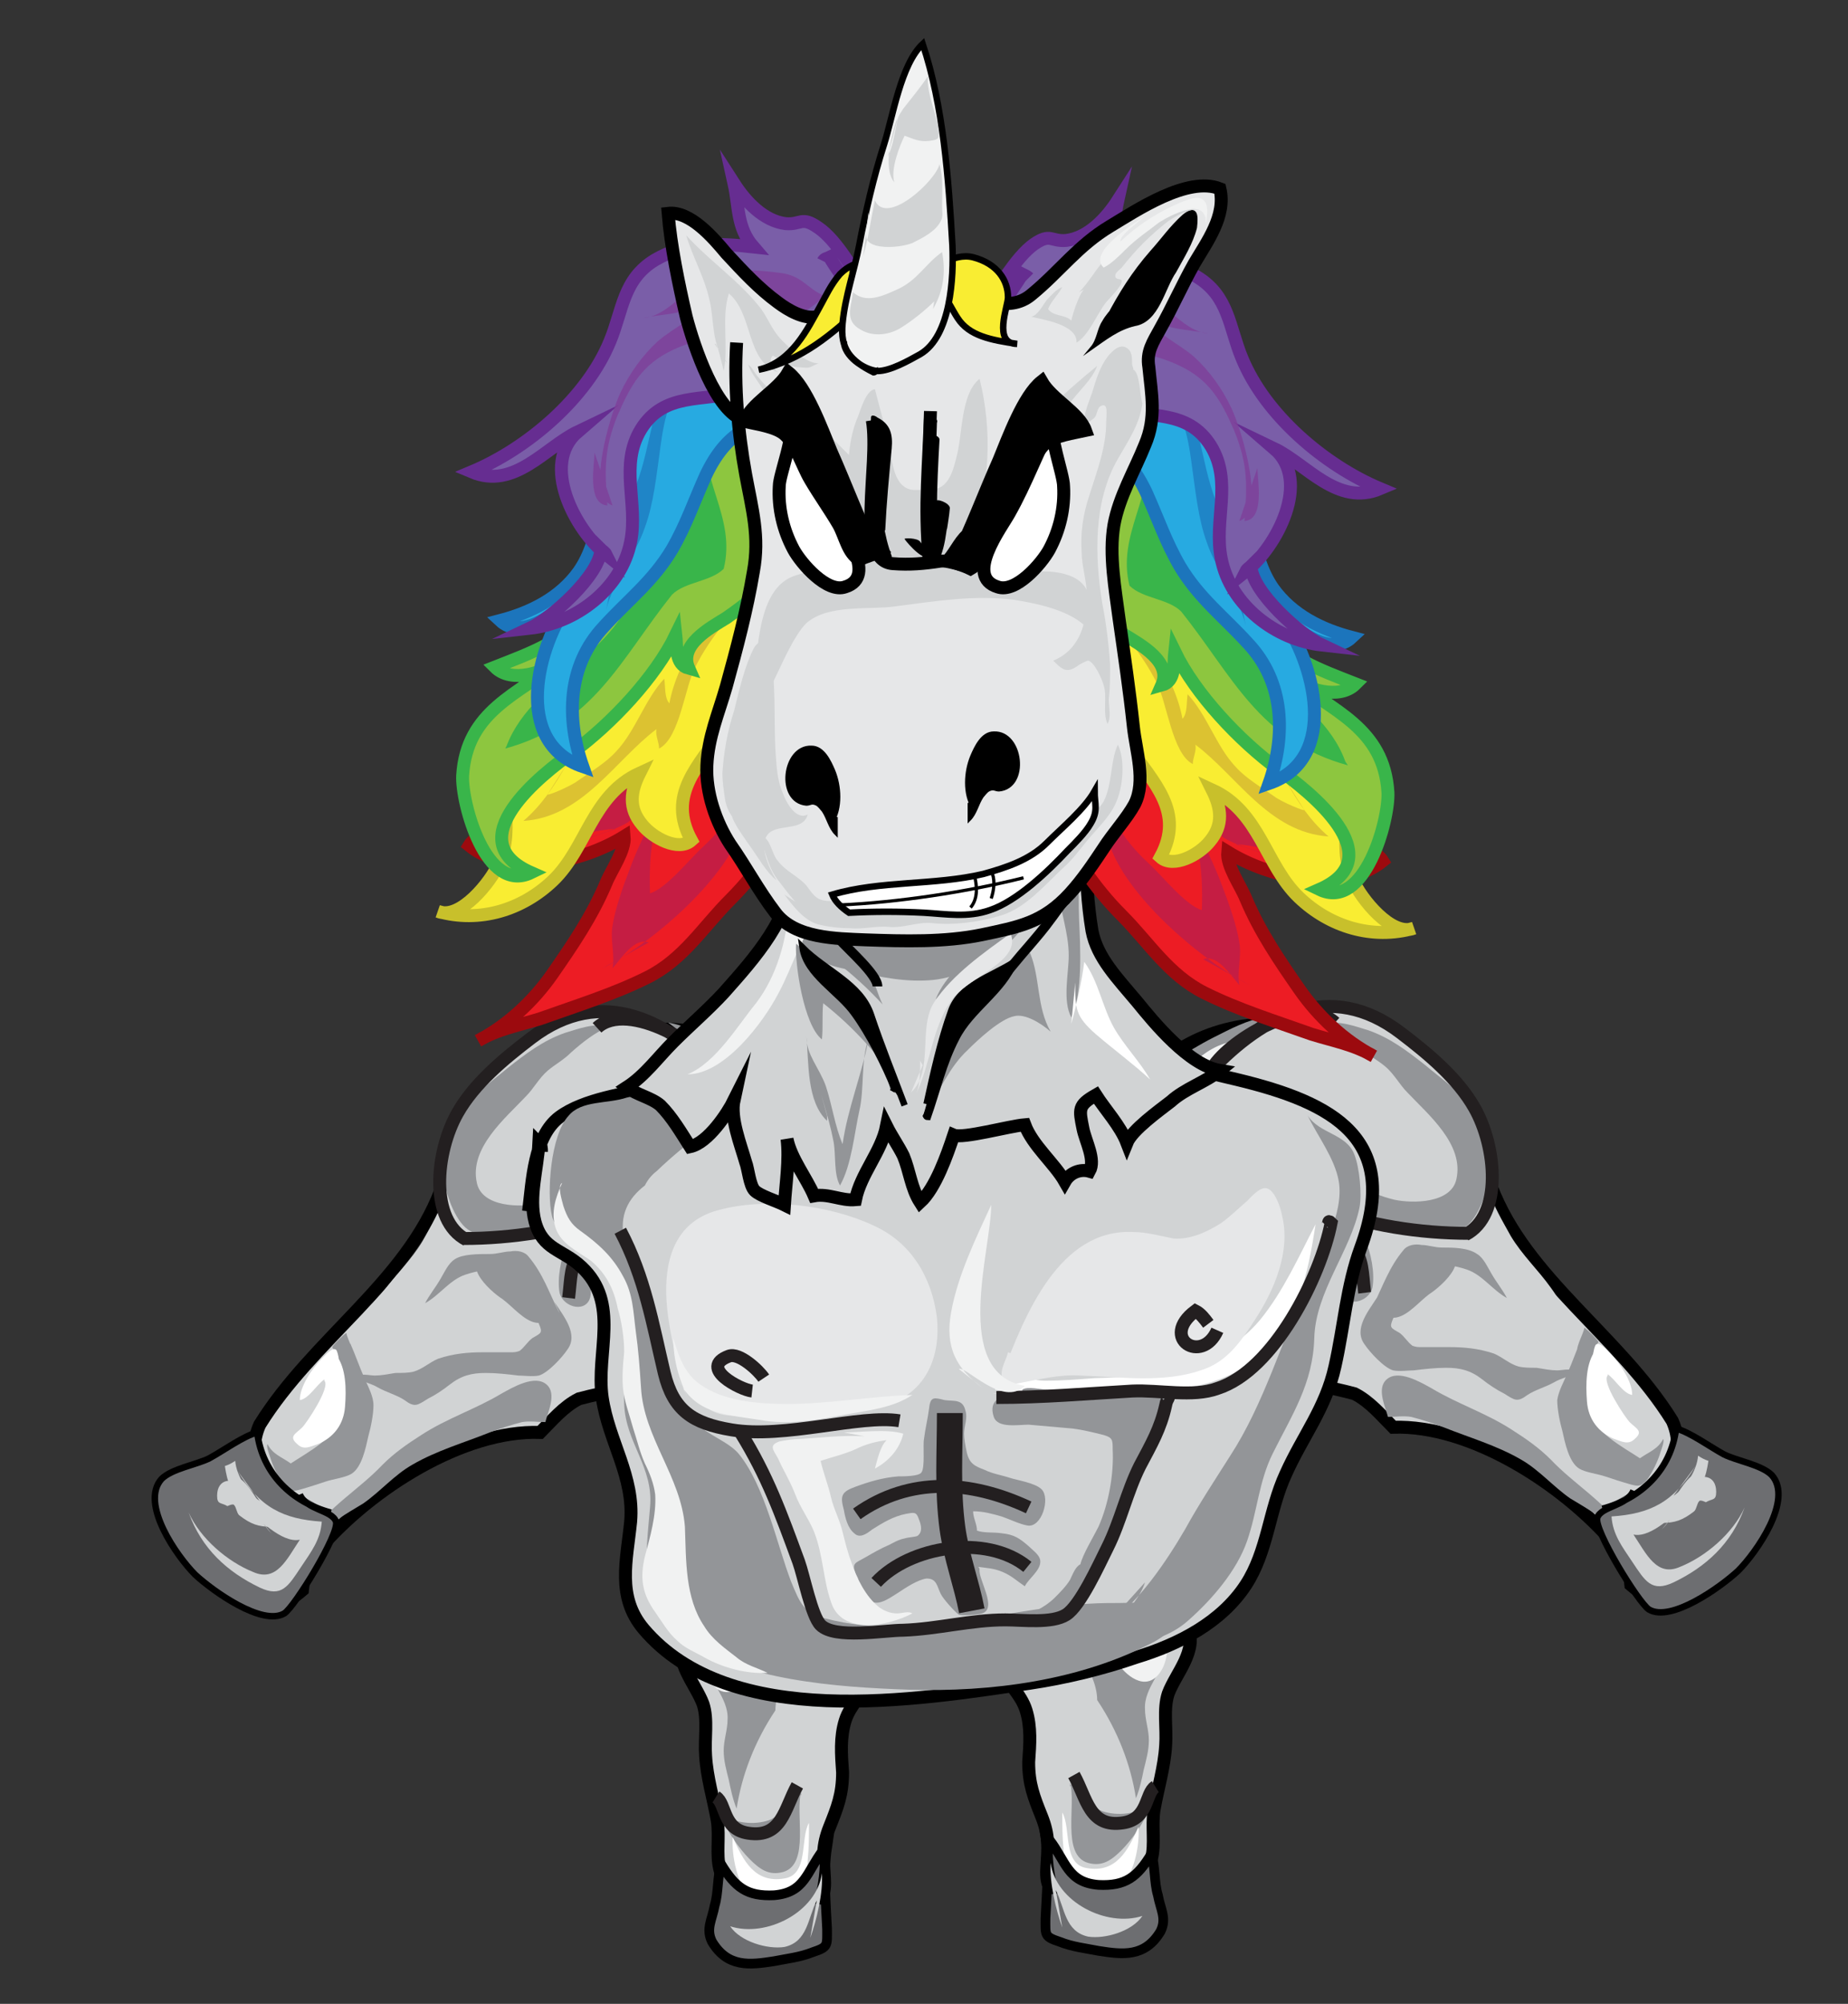 <?xml version="1.0" encoding="utf-8"?>
<!-- Generator: Adobe Illustrator 19.0.0, SVG Export Plug-In . SVG Version: 6.00 Build 0)  -->
<svg version="1.1" id="Layer_1" xmlns="http://www.w3.org/2000/svg" xmlns:xlink="http://www.w3.org/1999/xlink" x="0px" y="0px"
	 viewBox="0 0 143 155" style="enable-background:new 0 0 143 155;" xml:space="preserve">
<rect x="0" y="0" width="143" height="155" fill="#333333" stroke="none"/>
<style type="text/css">
	.st0{fill:#D1D3D4;stroke:#000000;stroke-miterlimit:10;}
	.st1{fill:#939598;}
	.st2{fill:#D1D3D4;}
	.st3{fill:none;stroke:#231F20;stroke-miterlimit:10;}
	.st4{fill:#F1F2F2;}
	.st5{fill:#FFFFFF;}
	.st6{fill:#F1F2F2;stroke:#F1F2F2;stroke-miterlimit:10;}
	.st7{fill:#6D6E71;stroke:#000000;stroke-width:0.5;stroke-miterlimit:10;}
	.st8{fill:#6D6E71;stroke:#000000;stroke-width:0.75;stroke-miterlimit:10;}
	.st9{fill:none;stroke:#231F20;stroke-width:2;stroke-miterlimit:10;}
	.st10{fill:#E6E7E8;}
	.st11{fill:none;}
	.st12{fill:none;stroke:#000000;stroke-width:0.75;stroke-miterlimit:10;}
	.st13{stroke:#000000;stroke-width:0.5;stroke-miterlimit:10;}
	.st14{fill:#ED1C24;stroke:#9C0A0E;stroke-miterlimit:10;}
	.st15{opacity:0.5;fill:#9E1F63;}
	.st16{fill:#F9ED32;stroke:#C8C02B;stroke-miterlimit:10;}
	.st17{fill:#DCC231;}
	.st18{fill:#8DC63F;stroke:#39B54A;stroke-miterlimit:10;}
	.st19{fill:#39B54A;}
	.st20{fill:#27AAE1;stroke:#1C75BC;stroke-miterlimit:10;}
	.st21{opacity:0.7;fill:#1C75BC;}
	.st22{fill:#7A5EA8;stroke:#662D91;stroke-miterlimit:10;}
	.st23{opacity:0.8;fill:#7F3F98;}
	.st24{fill:#E6E7E8;stroke:#000000;stroke-miterlimit:10;}
	.st25{stroke:#000000;stroke-width:0.25;stroke-miterlimit:10;}
	.st26{fill:#F9ED32;stroke:#000000;stroke-width:0.5;stroke-miterlimit:10;}
	.st27{fill:#F1F2F2;stroke:#000000;stroke-width:0.5;stroke-miterlimit:10;}
	.st28{fill:#FFFFFF;stroke:#000000;stroke-width:0.5;stroke-miterlimit:10;}
	.st29{fill:none;stroke:#000000;stroke-width:0.25;stroke-miterlimit:10;}
	.st30{fill:none;stroke:#000000;stroke-miterlimit:10;}
	.st31{fill:#FFFFFF;stroke:#000000;stroke-miterlimit:10;}
	.st32{stroke:#000000;stroke-miterlimit:10;}
</style>
<g>
	<g>
		<path class="st0" d="M115.4,91.8c2.7,7.1,9.9,11.5,14,18.1c1,2.2,0,4.4-1,7.1"/>
		<path class="st0" d="M128.6,116.5L98.4,79.2c-10.1,0-15.3,9.9-13.2,17.6c2.1,9.9,11.3,8.8,19.6,11c1.2,0.6,2.1,1.7,3,2.6
			c6-0.2,13.1,4.4,17,8.9c0.9,1.1,1.3,2.2,1.4,3.3c0.7,0.6,1.5,1.1,2.3,1.6l1-1.1C129.4,120.8,130.5,118.6,128.6,116.5z"/>
		<path class="st1" d="M103.1,95.5c0.4,0.8,0.7,1.7,0.8,2.6c0.1,0.6-0.2,1.2-0.1,1.7c0.2,1.4,2.1,1,2.4-0.2c0.2-1.1-0.1-2.7-0.6-3.8
			c-0.3-0.6-0.7-1.3-1.2-1.5c-0.6-0.2-1,0.3-1,0.9c0,0.5,0.4,1.6,0.6,2.1"/>
		<path class="st2" d="M116.9,104.9c1.7,1.9,3.4,3.5,5.2,5.3c0.7,0.7,1.3,1.4,1.9,2.2c0.4,0.6,0.6,1.3,1,1.8
			c0.4,0.5,1.1,1.1,1.7,1.4c0.5,0.2,1.1,0.2,1.1-0.6c0-0.8-0.9-1.8-1.3-2.5c-0.7-1.3-1-2.8-1.6-4.1c-0.6-1.5-1.5-2.9-2.3-4.2
			c-0.4-0.7-1-1.4-1.3-2.2c-0.4-0.9-0.7-1.6-1.3-2.4c-1-1.4-2.2-2.5-3.1-4c-0.6-1.1-1.4-2.4-1.7-3.6c-0.4-1.2-0.1-2.6-0.4-3.8
			c-0.4-1.7-0.9-3.6-2.1-4.9c-0.5-0.5-1-0.9-1.5-1.3c-0.8-0.6-1.3-1.2-2.3-1.6c-1.6-0.7-3.2-2.1-5-2.3c-0.6-0.1-1.3,0.1-1.9,0.1
			c-1.1,0-1.6,0.1-2.6,0.6c-0.7,0.3-1.9,0.8-2.2,1.7c-0.2,0.6,0.2,1.5,0.5,2c0.8,1.5,1.5,3,2.5,4.4c1.2,1.7,2.7,3.1,4.1,4.7
			c2.1,2.3,4.2,4.6,6.1,7.1c0.8,1,1.6,2,2.1,3.1c0.3,0.6,0.5,0.9,0.9,1.4c0.6,0.6,1.1,1.5,1.7,2.1c0.5,0.6,1.1,1.1,1.7,1.6
			c1,0.8,2.2,1.3,3.4,1.9"/>
		<path class="st1" d="M101.8,92.3c-1.3,1-2.3,1.8-2.9,3.4c-0.3,0.9-0.9,3.5-0.1,4.2c0.5,0.4,1.5,0.1,1.9-0.2
			c0.5-0.4,0.7-1.2,0.7-1.9c-0.1-1.6-0.5-2.8,0.4-4.3c0.2-0.3,0.4-0.6,0.7-0.9c-0.1-0.3-0.2-0.6-0.4-0.8c-0.6,0.3-1.1,0.7-1.4,1.3"
			/>
		<path class="st1" d="M98.7,88.4c-0.8,0.1-1.4-0.1-2.1,0.6c-0.5,0.5-0.8,1.4-1.2,2c-0.5,0.8-1,1.7-1.2,2.6
			c-0.1,0.6-0.4,1.4-0.3,1.9c0.2,0.8,0.8,0.9,1.5,1c0.9,0.2,1,0.1,1.4-0.8c0.5-1,0.7-2.1,1.3-3c0.4-0.7,1.6-2.9,2.7-2.4
			c-0.6-0.4-1.1-1-1.7-1.4c-0.3-0.2-0.6-0.4-1-0.5c-0.2,0-0.7-0.2-0.6-0.1"/>
		<path class="st1" d="M98,89c-0.2-0.2-2.4-1.3-2.4-1.8c0-0.9,1.3-0.8,1.7-0.7c2.1,0.3,3.6,1.9,5.2,3.3c1.6,1.4,3.3,2.5,5.4,3
			c1.4,0.3,4.4,0.3,4.8-1.6c0.6-2.7-2.2-5-3.8-6.7c-0.6-0.6-1-1.4-1.7-2c-0.6-0.5-1.2-0.8-1.8-1.3c-0.9-0.8-1.8-1.5-2.9-2
			c1.1-0.3,2.4,0.2,3.4,0.5c1.7,0.6,3,1.6,4.4,2.7c1.3,1.1,2.8,2.1,3.8,3.6c1,1.4,1.2,3.1,1.1,4.8c0,1.2-0.8,3.4-1.8,4.1
			c-1.3,0.9-3.3,0.6-4.7,0.3c-1-0.2-1.7-0.7-2.6-1.1c-0.8-0.3-1.7-0.5-2.5-0.8c-0.8-0.3-1.6-0.7-2.4-1.2c-0.8-0.5-1.4-1.2-2.2-1.7
			c-0.7-0.4-1.2-0.9-1.8-1.3c-0.4-0.3-1.9-0.7-1.9-1.3"/>
		<path class="st3" d="M113.6,95.4c-3.6,0-7.9-0.6-11.2-2c-2.8-1.2-4.5-4-7.1-5.4"/>
		<path class="st3" d="M95.1,95.1c0.6-1.3,1.1-3.1,2.6-3.7"/>
		<path class="st1" d="M122.4,103.5c-0.4,0.9-0.7,1.8-1.1,2.7c-0.3,0.7-0.7,1.4-0.8,2.1c0,0.7,0.2,1.7,0.4,2.4
			c0.2,0.9,0.5,2.4,1.3,2.9c0.5,0.3,1.4,0.4,2,0.6c0.6,0.2,1.2,0.4,1.9,0.6c0.7,0.2,0.9,0.2,1.4-0.4c0.4-0.6,0.8-1.4,1-2.1
			c0.1-0.3,0.3-0.8,0.2-1c-0.4,0.8-1.1,1-1.8,1.5c-1.2-0.8-3.7-2.1-3.9-3.7c-0.2-1.3-0.1-4.2,0.7-5.3c-0.2-0.3-0.8-0.9-1.1-1.1
			c-0.1,0.6-0.8,1.6-0.5,2.2"/>
		<path class="st3" d="M99.6,98.7c0.2-1.4,0-3.5,1.2-4.4"/>
		<path class="st3" d="M105.6,100c-0.2-1.6-0.1-2.6-1-3.7"/>
		<path class="st1" d="M85.6,88.7c0.2-1.4,1.4-2.6,2.2-3.6c1.7-2.1,3.8-3.7,6.2-4.9c1.2-0.6,2.5-1.3,3.8-1.5c-2.7,2-5.2,4.3-6.4,7.7
			c-1.2,3.4-0.8,7.3,1.5,10.1c1.3,1.5,3,2.6,4.6,3.7c-1.1,3.2,2.8,5,5,5.7c-1.3,0.7-3.2,0-4.6-0.1c-3.5-0.3-7.9-1.7-10.2-4.7
			c-1.6-2-2.8-4.6-2.9-7.2c-0.1-1.9,0.1-5.1,1.7-6.4"/>
		<path class="st4" d="M89.9,86.9c0.5-1.9,1.2-3.8,2.8-5c0.8-0.7,2.2-1.5,3.3-1.3c-1.3,1-2.2,3.3-2.8,4.8c-0.8,1.9-2,4-1.3,6.2
			c1.1,3.2,3.1,6.5,6.2,7.7c-0.4,3.1,2.1,5.3,4.4,6.5c-1.2,0.6-3.4-0.5-4.4-1.2c-1.6-1-1.9-2.7-2.9-4.1c-0.7-0.9-1.6-1.5-2.4-2.3
			c-0.9-0.8-1.5-1.8-1.9-2.9c-0.7-1.8-1.3-3.6-1.2-5.6c0-1.1-0.1-4.2,1.1-4.6"/>
		<path class="st3" d="M113.4,95.5c2.9-1.5,2.4-6.8,0.7-9.8c-1.3-2.3-3.6-4.2-5.7-5.8c-5.5-4.2-10.7-1.3-14.7,2.9
			c1.1-2.2,7.2-5.9,9.6-3.7"/>
		<path class="st1" d="M106.6,100.3c-0.7,1.1-1.9,2.5-1,3.7c0.4,0.6,1.5,1.8,2.2,2c0.5,0.1,1.2,0,1.6,0c0.8-0.1,1.7-0.2,2.5-0.2
			c1.1,0,1.9,0.2,2.8,0.9c0.5,0.4,1.1,0.8,1.7,1.1c0.8,0.5,1,0.7,1.8,0.1c0.6-0.4,1.4-0.6,2.1-1c0.5-0.3,1.2-0.4,1.6-0.8
			c-0.3-0.3-1-0.1-1.4-0.1c-0.5,0-1-0.1-1.6-0.2c-0.5,0-1,0-1.4-0.1c-0.7-0.2-1.2-0.7-1.9-1c-1.2-0.4-2.3-0.5-3.5-0.5
			c-0.7,0-1.4,0-2.1,0c-0.3,0-0.4,0-0.7-0.1c-0.4-0.3-0.6-0.7-1-1c-0.7-0.4-0.8-0.4-0.5-1.1c0.2-0.5,0.5-1,0.7-1.5
			c0.3-0.8,0.5-1.9,1.2-2.6c0.4-0.4,0.7-0.3,1.2-0.2c0.9,0.1,1.7,0.2,2.6,0.5c1.2,0.4,2,1.6,3.1,2.2c-0.3-0.6-0.8-1.2-1.2-1.9
			c-0.3-0.5-0.6-1.2-1.1-1.5c-0.7-0.5-1.9-0.5-2.7-0.5c-0.6,0-1.1-0.2-1.6-0.2c-0.5-0.1-1.1,0-1.4,0.4c-1.1,1.3-1.6,2.8-2.3,4.2
			c-0.1,0.2-0.3,0.4-0.3,0.6"/>
		<path class="st5" d="M123.5,104.4c-0.8,1-0.8,2.7-0.7,4c0.1,1.4,0.9,2.4,2.1,2.9c0.6,0.2,1.1,0.5,1.6,0c0.7-0.6,0.1-0.8-0.4-1.3
			c-0.3-0.3-2.2-3.1-1.7-3.6c0,0,0,0,0-0.1c0.6,0.4,1.2,1.5,1.9,1.6c0-1.1-1-2.5-1.7-3.2c-0.3-0.3-0.8-0.9-1.1-0.7
			c-0.2,0.2-0.3,1.3-0.3,1.6"/>
		<path class="st6" d="M126.6,117.5c0.6,1.1,0.7,2,1,3.1c0.1,0.3,0.2,1.6,0.5,1.8c0.7,0.6,0.7-2.3,0.6-2.8c-0.2-1.4-0.7-2.3-1.9-3
			c-0.8-0.5-0.9-0.1-0.5,0.6c0.3,0.6,0.6,1.1,0.8,1.7c0,0.1,0,0.1,0.1,0.2"/>
		<path class="st1" d="M124.5,118.1c0.5,0.7,1.1,1.2,1.4,2c0.2,0.5,0.2,0.9,0.3,1.4c0.2,0.6,1.2,1.9,1.9,1.5
			c0.7-0.4,0.4-2.2,0.3-2.9c-1.2,1.9-2.1-0.8-2.8-1.8c-1.5-2.2-3.8-3.5-5.6-5.4c-0.9-0.9-1.9-1.6-3-2.3c-2-1.3-4.2-2-6.2-3.2
			c-0.9-0.5-2.6-1.5-3.5-0.7c-0.8,0.7-0.1,2.1,0.1,2.9c0.6,0,1.2-0.1,1.8,0c0.8,0.2,1.7,0.5,2.5,0.8c2,0.8,4.1,1.4,6,2.5
			c1.4,0.8,2.5,2.1,3.8,3c1.3,0.8,2.7,1.5,3.6,2.9c0.2,0.3,0.3,0.7,0.5,1"/>
		<path class="st1" d="M109.4,97.5c-0.5,0.7-1.3,1.2-1.8,1.9c-0.5,0.8-1,2.8,0.5,2.5c0.9-0.2,1.7-1.2,2.5-1.8
			c1.1-0.7,3.6-3.1,0.7-3.4c-0.7-0.1-1.2,0.5-1.7,0.9c-0.4,0.3-1.4,0.7-1.6,1.2"/>
		<path class="st7" d="M124,116.7c3-0.8,5.3-3,5.7-6.2c1.1,0.3,2.6,1.4,3.7,2c1,0.5,2.9,0.8,3.7,1.6c1.7,1.9-1.2,6-2.6,7.4
			c-1.4,1.3-5.2,4-6.9,3c-0.8-0.5-4.3-6.2-4-7.1c0.3-0.9,2.3-0.9,2.8-2.1"/>
		<path class="st2" d="M131.2,113.4c-1.7,2.8-3.5,3.7-6.5,3.9c0.1,1.4,0.8,2.3,1.6,3.5c1,1.5,1.5,2.4,3.2,1.6c2.5-1.2,4.5-3,5.5-5.8
			c-0.9,2-3,3.8-5,4.6c-1.8,0.8-2.6-1-3.6-2.5c1.4,0.3,3.3-1.7,4.3-2.6c1-0.9,1.3-1.8,1.5-3.1c-0.3-0.1-0.5-0.2-0.8-0.4
			c-0.1,1.2-1,2.5-1.9,3.1"/>
		<path class="st2" d="M128.6,118.3c1.1-1.1,1.4-2.5,2.3-3.6c0.6-0.7,1.9-0.7,1.9,0.7c0,0.7-0.3,0.5-0.8,0.8c0,0-0.4-0.2-0.5-0.1
			c-0.2,0.2-0.2,0.6-0.4,0.8c-0.9,0.7-1.5,0.9-2.5,0.9c0.3-0.7,2.5-5.2,3.2-3.4"/>
		<path class="st0" d="M34.1,92.1c-2.7,7.1-9.9,11.5-14,18.1c-1,2.2,0,4.4,1,7.1"/>
		<path class="st0" d="M21,116.9l30.2-37.3c10.1,0,15.3,9.9,13.2,17.6c-2.1,9.9-11.3,8.8-19.6,11c-1.2,0.6-2.1,1.7-3,2.6
			c-6-0.2-13.1,4.4-17,8.9c-0.9,1-1.3,2.2-1.4,3.3c-0.7,0.6-1.5,1.1-2.3,1.6l-1-1.1C20.1,121.2,19.1,119,21,116.9z"/>
		<path class="st1" d="M46.4,95.9c-0.4,0.8-0.7,1.7-0.8,2.6c-0.1,0.6,0.2,1.2,0.1,1.7c-0.2,1.4-2.1,1-2.4-0.2
			c-0.2-1.1,0.1-2.7,0.6-3.8c0.3-0.6,0.7-1.3,1.2-1.5c0.6-0.2,1,0.3,1,0.9c0,0.5-0.4,1.6-0.6,2.1"/>
		<path class="st2" d="M32.7,105.3c-1.7,1.9-3.4,3.5-5.2,5.3c-0.7,0.7-1.3,1.4-1.9,2.2c-0.4,0.6-0.6,1.3-1,1.8
			c-0.4,0.5-1.1,1.1-1.7,1.4c-0.5,0.2-1.1,0.2-1.1-0.6c0-0.8,0.9-1.8,1.3-2.5c0.7-1.3,1-2.8,1.6-4.1c0.6-1.5,1.5-2.9,2.3-4.2
			c0.4-0.7,1-1.4,1.3-2.2c0.4-0.9,0.7-1.6,1.3-2.4c1-1.4,2.2-2.5,3.1-4c0.6-1.1,1.4-2.4,1.7-3.6c0.4-1.2,0.1-2.6,0.4-3.8
			c0.4-1.7,0.9-3.6,2.1-4.9c0.5-0.5,1-0.9,1.5-1.3c0.8-0.6,1.3-1.2,2.3-1.6c1.6-0.7,3.2-2.1,5-2.3c0.6,0,1.3,0.1,1.9,0.1
			c1.1,0,1.6,0.1,2.6,0.6c0.7,0.3,1.9,0.8,2.2,1.7c0.2,0.6-0.2,1.5-0.5,2c-0.8,1.5-1.5,3-2.5,4.4c-1.2,1.7-2.7,3.1-4.1,4.7
			c-2.1,2.3-4.2,4.6-6.1,7.1c-0.8,1-1.6,2-2.1,3.1c-0.3,0.6-0.5,0.9-0.9,1.4c-0.6,0.6-1.1,1.5-1.7,2.1c-0.5,0.6-1.1,1.1-1.7,1.6
			c-1,0.8-2.2,1.3-3.4,1.9"/>
		<path class="st1" d="M47.7,92.7c1.3,1,2.3,1.8,2.9,3.4c0.3,0.9,0.9,3.5,0.1,4.2c-0.5,0.4-1.5,0.1-1.9-0.2
			c-0.5-0.4-0.7-1.2-0.7-1.9c0.1-1.6,0.5-2.8-0.4-4.3c-0.2-0.3-0.4-0.6-0.7-0.9c0.1-0.3,0.2-0.6,0.4-0.8c0.6,0.3,1.1,0.7,1.4,1.3"/>
		<path class="st1" d="M50.9,88.8c0.8,0.1,1.4-0.1,2.1,0.6c0.5,0.5,0.8,1.4,1.2,2c0.5,0.8,1,1.7,1.2,2.6c0.1,0.6,0.4,1.4,0.3,1.9
			c-0.2,0.8-0.8,0.9-1.5,1c-0.9,0.2-1,0.1-1.4-0.8c-0.5-1-0.7-2.1-1.3-3c-0.4-0.7-1.6-2.9-2.7-2.4c0.6-0.4,1.1-1,1.7-1.4
			c0.3-0.2,0.6-0.4,1-0.5c0.2-0.1,0.7-0.2,0.6-0.1"/>
		<path class="st1" d="M51.6,89.3c0.2-0.2,2.4-1.2,2.4-1.8c0-0.9-1.3-0.8-1.7-0.7c-2.1,0.3-3.6,1.9-5.2,3.3c-1.6,1.4-3.3,2.5-5.4,3
			c-1.4,0.3-4.4,0.3-4.8-1.6c-0.6-2.7,2.2-5,3.8-6.7c0.6-0.6,1-1.4,1.7-2c0.6-0.5,1.2-0.8,1.8-1.4c0.9-0.8,1.8-1.5,2.9-2
			c-1.1-0.3-2.4,0.2-3.4,0.5c-1.7,0.6-3,1.6-4.4,2.7c-1.3,1.1-2.8,2.1-3.8,3.6c-1,1.4-1.2,3.1-1.1,4.8c0,1.2,0.8,3.4,1.8,4.1
			c1.3,0.9,3.3,0.6,4.7,0.3c1-0.2,1.7-0.7,2.6-1.1c0.8-0.3,1.7-0.5,2.5-0.8c0.8-0.3,1.6-0.7,2.4-1.2c0.8-0.5,1.4-1.2,2.2-1.7
			c0.7-0.4,1.2-0.9,1.8-1.3C52.6,89,54,88.6,54,88"/>
		<path class="st3" d="M35.9,95.8c3.6,0,7.9-0.6,11.2-2c2.8-1.2,4.5-4,7.1-5.4"/>
		<path class="st3" d="M54.4,95.5c-0.6-1.3-1.1-3.1-2.6-3.7"/>
		<path class="st1" d="M27.1,103.9c0.4,0.9,0.7,1.8,1.1,2.7c0.3,0.7,0.7,1.4,0.7,2.1c0,0.7-0.2,1.7-0.4,2.4
			c-0.2,0.9-0.5,2.4-1.3,2.9c-0.5,0.3-1.4,0.4-2,0.6c-0.6,0.2-1.2,0.4-1.9,0.6c-0.7,0.2-0.9,0.2-1.4-0.4c-0.4-0.6-0.8-1.4-1-2.1
			c-0.1-0.3-0.3-0.8-0.2-1c0.4,0.8,1.1,1,1.8,1.5c1.2-0.8,3.7-2.1,3.9-3.7c0.2-1.3,0.1-4.2-0.7-5.3c0.2-0.3,0.8-0.9,1.1-1.1
			c0.1,0.6,0.8,1.6,0.5,2.2"/>
		<path class="st3" d="M50,99.1c-0.2-1.4,0-3.5-1.2-4.4"/>
		<path class="st3" d="M44,100.4c0.2-1.6,0.1-2.6,1-3.7"/>
		<path class="st1" d="M63.9,89.1c-0.2-1.4-1.4-2.6-2.2-3.6c-1.7-2.1-3.8-3.7-6.2-4.9c-1.2-0.6-2.5-1.3-3.8-1.5
			c2.7,2,5.2,4.3,6.4,7.7c1.2,3.4,0.8,7.3-1.5,10.1c-1.3,1.5-3,2.6-4.6,3.7c1.1,3.2-2.8,5-5,5.7c1.3,0.7,3.2,0,4.6-0.1
			c3.5-0.3,7.9-1.7,10.2-4.7c1.6-2,2.8-4.6,2.9-7.3c0.1-1.9-0.1-5.1-1.7-6.4"/>
		<path class="st4" d="M59.7,87.3c-0.5-1.9-1.2-3.8-2.8-5c-0.8-0.7-2.2-1.5-3.3-1.3c1.3,1,2.2,3.3,2.8,4.8c0.8,1.9,2,4,1.3,6.2
			c-1.1,3.2-3.1,6.5-6.2,7.7c0.4,3.1-2.1,5.3-4.4,6.5c1.2,0.6,3.4-0.5,4.4-1.2c1.6-1,1.9-2.7,2.9-4.1c0.7-0.9,1.6-1.5,2.4-2.3
			c0.9-0.8,1.5-1.8,1.9-2.9c0.7-1.8,1.3-3.6,1.2-5.6c0-1.1,0.1-4.2-1.1-4.6"/>
		<path class="st3" d="M36.1,95.9c-2.9-1.5-2.4-6.8-0.7-9.8c1.3-2.3,3.6-4.2,5.7-5.8c5.5-4.2,10.7-1.3,14.7,2.9
			c-1.1-2.2-7.2-5.9-9.6-3.7"/>
		<path class="st1" d="M42.9,100.7c0.7,1.1,1.9,2.5,1,3.7c-0.4,0.6-1.5,1.8-2.2,2c-0.5,0.1-1.2,0-1.6,0c-0.8-0.1-1.7-0.2-2.5-0.2
			c-1.1,0-1.9,0.2-2.8,0.9c-0.5,0.4-1.1,0.8-1.7,1.1c-0.8,0.5-1,0.7-1.8,0.1c-0.6-0.4-1.4-0.6-2.1-1c-0.5-0.3-1.2-0.4-1.6-0.8
			c0.3-0.3,1-0.1,1.4-0.1c0.5,0,1-0.1,1.6-0.2c0.5,0,1,0,1.4-0.1c0.7-0.2,1.2-0.7,1.9-1c1.2-0.4,2.3-0.5,3.5-0.5c0.7,0,1.4,0,2.1,0
			c0.3,0,0.4,0,0.7-0.1c0.4-0.3,0.6-0.7,1-1c0.7-0.4,0.8-0.4,0.5-1.1c-0.2-0.5-0.5-1-0.7-1.5c-0.3-0.8-0.5-1.9-1.2-2.6
			c-0.4-0.4-0.7-0.3-1.2-0.2c-0.9,0.1-1.7,0.2-2.6,0.5c-1.2,0.4-2,1.6-3.1,2.2c0.3-0.6,0.8-1.2,1.2-1.9c0.3-0.5,0.6-1.2,1.1-1.5
			C35.8,97,37,97,37.9,97c0.6,0,1.1-0.2,1.6-0.2c0.5-0.1,1.1,0,1.4,0.4c1.1,1.3,1.6,2.8,2.3,4.2c0.1,0.2,0.3,0.4,0.3,0.6"/>
		<path class="st5" d="M26,104.8c0.8,1,0.8,2.7,0.7,4c-0.1,1.4-0.9,2.4-2.1,2.9c-0.6,0.2-1.1,0.5-1.6,0c-0.7-0.6-0.1-0.8,0.4-1.3
			c0.3-0.3,2.2-3.1,1.7-3.6c0,0,0,0,0-0.1c-0.6,0.4-1.2,1.5-1.9,1.6c0-1.1,1-2.5,1.7-3.2c0.3-0.3,0.8-0.9,1.1-0.7
			c0.2,0.2,0.3,1.3,0.3,1.6"/>
		<path class="st6" d="M22.9,117.8c-0.6,1.1-0.7,2-1,3.1c-0.1,0.3-0.2,1.6-0.5,1.8c-0.7,0.6-0.7-2.3-0.6-2.8c0.2-1.4,0.7-2.3,1.9-3
			c0.8-0.5,0.9-0.1,0.5,0.6c-0.3,0.6-0.6,1.1-0.8,1.7c0,0.1,0,0.1-0.1,0.2"/>
		<path class="st1" d="M25.1,118.5c-0.5,0.7-1.1,1.2-1.4,2c-0.2,0.5-0.2,0.9-0.3,1.4c-0.2,0.6-1.2,1.9-1.9,1.5
			c-0.7-0.4-0.4-2.2-0.3-2.9c1.2,1.9,2.1-0.8,2.8-1.8c1.5-2.2,3.8-3.5,5.6-5.4c0.9-0.9,1.9-1.6,3-2.3c2-1.3,4.2-2,6.2-3.2
			c0.9-0.5,2.6-1.5,3.5-0.7c0.8,0.7,0.1,2.1-0.1,2.9c-0.6,0-1.2-0.1-1.8,0c-0.8,0.2-1.7,0.5-2.5,0.8c-2,0.8-4.1,1.4-6,2.5
			c-1.4,0.8-2.5,2.1-3.8,3c-1.3,0.8-2.7,1.5-3.6,2.9c-0.2,0.3-0.3,0.7-0.5,1"/>
		<path class="st1" d="M40.1,97.9c0.5,0.7,1.3,1.2,1.8,1.9c0.5,0.8,1,2.8-0.5,2.5c-0.9-0.2-1.7-1.2-2.5-1.8
			c-1.1-0.7-3.6-3.1-0.7-3.4c0.7-0.1,1.2,0.5,1.7,0.9c0.4,0.3,1.4,0.7,1.6,1.2"/>
		<path class="st7" d="M25.6,117c-3-0.8-5.3-3-5.7-6.2c-1.1,0.3-2.6,1.4-3.7,2c-1,0.5-2.9,0.8-3.7,1.6c-1.7,1.9,1.2,6,2.6,7.4
			c1.4,1.3,5.2,4,6.9,3c0.8-0.5,4.3-6.2,4-7.1c-0.3-0.9-2.3-0.9-2.8-2.1"/>
		<path class="st2" d="M18.4,113.8c1.7,2.8,3.5,3.7,6.5,3.9c-0.1,1.4-0.8,2.3-1.6,3.5c-1,1.5-1.5,2.4-3.2,1.6
			c-2.5-1.2-4.5-3-5.5-5.8c0.9,2,3,3.8,5,4.6c1.8,0.8,2.6-1,3.6-2.5c-1.4,0.3-3.3-1.7-4.3-2.6c-1-0.9-1.3-1.8-1.5-3.1
			c0.3-0.1,0.5-0.2,0.8-0.4c0.1,1.2,1,2.5,1.9,3.1"/>
		<path class="st2" d="M21,118.6c-1.1-1.1-1.4-2.5-2.3-3.6c-0.6-0.7-1.9-0.7-1.9,0.7c0,0.7,0.3,0.5,0.8,0.8c0,0,0.4-0.2,0.5-0.1
			c0.2,0.2,0.2,0.6,0.4,0.8c0.9,0.7,1.5,0.9,2.5,0.9c-0.3-0.7-2.5-5.2-3.2-3.4"/>
		<path class="st0" d="M91.9,125.8c0.8,1.9-0.9,3.6-1.5,5.2c-0.4,1.2-0.1,2.7-0.2,4c-0.1,1.7-0.6,3.3-0.9,5
			c-0.2,1.3,0.1,2.6-0.2,3.8c-0.8,3-3.1,5-6.1,3.5c-1.6-0.8-2.1-1.2-2-2.8c0.1-1.6,0.2-2.5-0.4-4c-0.6-1.5-1-2.5-1-4.2
			c0.1-1.4,0.2-2.7-0.2-4c-0.4-1.3-1.5-2.1-2-3.4c-0.3-0.9-0.3-2.1,0.2-3c0.7-1.2,0.5-0.8,1.7-1.1c1.4-0.4,2.9-0.8,4.3-1
			C86.2,123.5,90.8,123.1,91.9,125.8z"/>
		<path class="st1" d="M82.8,138.2c0-0.1,0-0.2,0-0.3c0.5,1.6-0.7,5.6,1.4,6.2c1.1,0.3,1.8-0.2,2.6-1c0.7-0.7,2-2.4,2.1-3.4
			c-1,0.6-2.4,0.8-3.6,0.4c-1.2-0.5-1.7-1.7-2.2-2.8c0,0.1,0.1,0.2,0.1,0.2"/>
		<path class="st3" d="M83.1,137.3c1,1.8,1.2,4.1,3.8,3.7c2-0.3,1.7-2.3,2.5-2.8"/>
		<path class="st1" d="M90.2,127.5c0-1.8-1.6-2-3-2.2c-1.7-0.2-3-0.4-4.7-0.1c-1.3,0.2-3.1,0.3-3.6,1.8c-0.1,0.4-0.1,0.8,0.1,1.3
			c0.4-0.1,0.7-0.1,1.1-0.1c0,0,0.1,0,0.1,0c0.1,0,0.2,0,0.3,0c0.1-0.2,0.2-0.3,0.4-0.4c0.6-0.3,2,0.2,2.6,0.6
			c0.7,0.4,1.4,1.9,1.4,3.1c1.6,2.4,2.6,5,3,7.6c0.3-0.7,0.5-1.7,0.6-2.2c0.2-0.8,0.4-1.5,0.4-2.3c0-0.8-0.3-1.6-0.3-2.4
			C88.5,130.5,90.2,129.2,90.2,127.5z"/>
		<path class="st4" d="M89.6,125.8c-0.5-0.4-1.2-0.5-1.8-0.6c-1.1-0.3-2.2,0.5-2.1,1.6c0.1,1.1,1.2,2.8,2.4,3.2
			C90.1,130.7,91.1,126.8,89.6,125.8z"/>
		<path class="st5" d="M82.3,143.9c-0.3,1.4,0.6,1.8,1.8,2.2c0.7,0.3,1.6,0.4,2.3,0c1.4-0.8,1.8-3.5,1.7-4.8c-0.8,1.8-1.7,3.6-4,3.2
			c-1.9-0.3-1.2-3.1-1.9-4.3c0,1,0,1.9,0.1,2.9c0,0.5,0.1,0.9,0.2,1.4c0,0.3,0.2,1.2,0.4,1"/>
		<path class="st8" d="M81.5,146.5c-0.2-1.3-0.6-2.9-0.3-4.2c1.3,1.7,1.4,3.3,3.8,3.5c2.1,0.1,3-0.6,4.1-2.4c0.3,1,0.2,2.2,0.5,3.2
			c0.2,1.1,0.7,1.8,0.2,2.8c-1.2,2-2.9,1.8-4.8,1.5c-1-0.2-2-0.3-3-0.7c-1.2-0.4-1.1-0.5-1.1-1.8c0.1-2.1,0.3-4.3,0-6.3
			c0.1,0.1,0.1,0.2,0.1,0.3"/>
		<path class="st2" d="M82.2,149.1c-0.5-1.4-1-3.5-0.9-5c0.4,3,4.3,5,7.1,4.1c-0.8,1.2-2.9,1.8-4.2,1.6c-1.8-0.4-1.8-2.2-2.5-3.6"/>
		<path class="st0" d="M52.9,126.6c-0.8,1.9,0.9,3.6,1.5,5.2c0.4,1.2,0.1,2.7,0.2,4c0.1,1.7,0.6,3.3,0.9,5c0.2,1.3-0.1,2.6,0.2,3.8
			c0.8,3,3.1,5,6.1,3.5c1.6-0.8,2.1-1.2,2-2.8c-0.1-1.6-0.2-2.5,0.4-4c0.6-1.5,1-2.5,1-4.2c-0.1-1.4-0.2-2.7,0.2-4
			c0.4-1.3,1.5-2.1,2-3.4c0.3-0.9,0.3-2.1-0.2-3c-0.7-1.2-0.5-0.8-1.7-1.1c-1.4-0.4-2.9-0.8-4.3-1C58.7,124.3,54.1,123.8,52.9,126.6
			z"/>
		<path class="st1" d="M62,138.9c0-0.1,0-0.2,0-0.3c-0.5,1.6,0.7,5.6-1.4,6.2c-1.1,0.3-1.8-0.2-2.6-1c-0.7-0.7-2-2.4-2.1-3.4
			c1,0.6,2.4,0.8,3.6,0.4c1.2-0.5,1.7-1.7,2.2-2.8c0,0.1-0.1,0.2-0.1,0.2"/>
		<path class="st3" d="M61.7,138.1c-1,1.8-1.2,4.1-3.8,3.7c-2-0.3-1.7-2.3-2.5-2.8"/>
		<path class="st1" d="M54.7,128.3c0-1.8,1.6-2,3-2.2c1.7-0.2,3-0.4,4.7-0.1c1.3,0.2,3.1,0.3,3.6,1.8c0.1,0.4,0.1,0.8-0.1,1.3
			c-0.4-0.1-0.7-0.1-1.1-0.1c0,0-0.1,0-0.1,0c-0.1,0-0.2,0-0.3,0c-0.1-0.2-0.2-0.3-0.4-0.4c-0.6-0.3-2,0.2-2.6,0.6
			c-0.7,0.4-1.4,1.9-1.4,3.1c-1.6,2.4-2.6,5-3,7.6c-0.3-0.7-0.5-1.7-0.6-2.2c-0.2-0.8-0.4-1.5-0.4-2.3c0-0.8,0.3-1.6,0.3-2.4
			C56.4,131.3,54.7,130,54.7,128.3z"/>
		<path class="st4" d="M55.2,126.6c0.5-0.4,1.2-0.5,1.8-0.6c1.1-0.3,2.2,0.5,2.1,1.6c-0.1,1.1-1.2,2.8-2.4,3.2
			C54.7,131.5,53.8,127.6,55.2,126.6z"/>
		<path class="st5" d="M62.5,144.7c0.3,1.4-0.6,1.8-1.8,2.2c-0.7,0.3-1.6,0.4-2.3,0c-1.4-0.8-1.8-3.5-1.7-4.8c0.8,1.8,1.7,3.6,4,3.2
			c1.9-0.3,1.2-3.1,1.9-4.3c0,1,0,1.9-0.1,2.9c0,0.5-0.1,0.9-0.2,1.4c0,0.3-0.2,1.2-0.4,1"/>
		<path class="st8" d="M63.4,147.3c0.2-1.3,0.6-2.9,0.3-4.2c-1.3,1.7-1.4,3.3-3.8,3.5c-2.1,0.1-3-0.6-4.1-2.4
			c-0.3,1-0.2,2.2-0.5,3.2c-0.2,1.1-0.7,1.8-0.2,2.8c1.2,2,2.9,1.8,4.8,1.5c1-0.2,2-0.3,3-0.7c1.2-0.4,1.1-0.5,1.1-1.8
			c-0.1-2.1-0.3-4.3,0-6.3c-0.1,0.1-0.1,0.2-0.1,0.3"/>
		<path class="st2" d="M62.7,149.9c0.5-1.4,1-3.5,0.9-5c-0.4,3-4.3,5-7.1,4.1c0.8,1.2,2.9,1.8,4.2,1.6c1.8-0.4,1.8-2.2,2.5-3.6"/>
	</g>
	<g>
		<path class="st0" d="M40.9,93.7c0.3-2.4,0.4-5.8,2.4-7.3c1.9-1.4,5.1-1.8,7.3-2.3c6.7-1.4,13.7-2.6,20.5-2.9
			c8.3-0.4,16.5,0.3,24.6,2.3c7.5,1.8,12.7,4.6,9.6,13c-1.1,3-1.3,6.1-2,9.2c-0.7,3.2-2.5,5.4-3.8,8.3c-1.3,2.8-1.4,6-3.1,8.6
			c-1.9,2.9-5.2,4.6-8.5,5.6c-2.6,0.9-5.5,1.6-8.2,2c-8.8,1.3-23.2,3.7-29.9-4.2c-2.1-2.5-1.3-5.3-1-8.3c0.3-3.5-1.7-6.2-2.2-9.6
			c-0.5-3.5,1.4-7.3-1.6-10.1c-1.5-1.4-3-1.3-3.6-3.5c-0.5-1.9,0.2-4.1,0.3-6.1c0.2,0.2,0.2,0.4,0.2,0.7"/>
		<path class="st5" d="M78.4,107.7c-0.5-0.1-0.9-0.2-1.4-0.2c0,0,0.3-0.7,0.4-0.7c0.2-0.2,0.4-0.3,0.7-0.3c0.9-0.1,1.8,0.3,2.8,0.3
			c1.3,0,2.5-0.1,3.8-0.2c4.6-0.1,9.6-0.7,12.8-4.5c1.8-2.2,3-4.9,4.3-7.4c-0.6,3.9-1.4,7.9-4.6,10.4c-2.9,2.3-6.6,2.6-10.1,2.5
			c-3.5,0-6.8-0.3-10.3,0.2"/>
		<path class="st1" d="M80.3,107.9c-1.1-0.1-4.1-0.4-3.4,1.7c0.3,0.9,1.9,0.6,2.7,0.6c1.1,0.1,2.3,0.2,3.4,0.3
			c0.8,0.1,1.6,0.3,2.4,0.5c0.7,0.2,0.7,0.4,0.7,1.1c0.1,1.9-0.3,4.2-1.1,6c-0.4,0.8-1.2,2.1-1.4,2.9c-0.4,0.2-0.6,0.8-0.8,1.2
			c-0.3,0.5-0.8,1-1.2,1.4c-0.7,0.7-2,1.4-2.9,1.4c0.3,0.1,0.7,0.1,1,0.1c0.5,0.1,1.1,0.3,1.6,0.4c0.7,0,1.3-0.5,1.8-0.9
			c1.8-1.7,2.5-4.4,3.5-6.6c1.5-3.2,2.6-6.8,3.9-10.1c-0.7-0.3-2-0.1-2.8-0.1c-1.3-0.1-2.5,0-3.8-0.2c-0.9-0.1-1.9-0.1-2.8-0.1
			c-0.5,0-1.6-0.3-2,0c0,0.1,0.1,0.2,0.2,0.2"/>
		<path class="st1" d="M85.8,125.5c2.3-1.5,4.5-4.8,5.9-7.2c1.1-2,2.3-3.8,3.5-5.7c2.6-4,4-8.9,6-13.3c1-2.3,2.8-5.4,2.4-7.9
			c-0.3-1.8-1.7-3.6-2.4-5.1c0.9,1.4,3,1.4,3.6,3c0.4,1,0.6,3.1,0.4,4.1c-0.7,3.4-3.4,6.5-3.5,10.1c-0.1,3.5-1.7,5.9-3.2,8.9
			c-1.1,2.2-1.2,4.5-2,6.8c-0.8,2.3-2.7,4.5-4.5,6.1c-2.2,2-5,1.8-7.5,2.9c0.7-2.1,3.4-3.6,4.1-5.8"/>
		<path class="st1" d="M85.6,124c-7.3,0.1-14.4,3.1-21.7,1.2c-1.7-0.4-2-1.2-2.7-2.9c-1.1-2.9-2-7.3-4-9.8c-0.8-1-2.5-1.5-3.4-2.5
			c-1.2-1.2-1.7-2.6-2.3-4.1c-1.2-3.2-2.5-6.7-3.2-10c-0.4-1.9,0.3-3.2,1.6-4.2c0.2-0.4,0.5-0.8,0.9-1.1c2.4-2.3,5.1-4.2,7.8-5.8
			c0.8-0.6,1.7-1.2,2.5-1.8c-0.3-0.1-0.6-0.2-0.8-0.3c-2,0.2-3.9,0.5-5.8,0.9c-2,0.4-4,0.8-6,1.3C47,85.4,45,85.1,44,86.3
			c-1.4,1.5-1.7,6-1.3,7.7c0.3,1.5,2.1,1.9,3.2,2.7c1.4,0.9,2.3,1.6,2.5,3.3c0.4,2.9-0.2,5.8-0.1,8.6c0.1,3,2.3,4.9,2,8
			c-0.3,3.6-1,7.8,2.5,10.2c4.7,3.2,11.9,3.7,17.5,3.9c6.4,0.2,13.3-0.7,19-3.7c1.7-0.9,2.8-2.8,4.5-3.7
			C90.9,123.9,88.3,124,85.6,124z"/>
		<path class="st1" d="M66.3,121.3c0,0.8,0.3,2.2,1.2,2.6c0.6,0.3,1.5-0.4,2-0.7c0.6-0.4,1.5-1,2.2-1.1c0.8,0,0.8,0.6,1.1,1.2
			c0.2,0.4,1.1,1.4,1.4,1.6c0.2,0.1,1.5,0,1.8-0.1c1.2-0.4-0.3-2.6-0.2-3.4c0-0.1-0.1-0.2-0.1-0.2c0.7,0.1,1.2,0.1,1.9,0.4
			c0.7,0.3,1.1,0.7,1.7,1.1c0.3-0.6,1.2-1.2,1.2-1.9c0-0.5-0.5-0.8-0.9-1.2c-0.7-0.6-1.1-0.9-2.1-1c-0.6-0.1-1.3,0-1.9-0.2
			c0-0.5-0.3-1-0.3-1.5c0.8,0,1.5,0.2,2.2,0.4c0.6,0.2,1.4,0.6,2,0.7c1.1,0.2,1.8-2.1,1.1-2.8c-0.5-0.5-1.9-0.7-2.5-0.9
			c-0.6-0.2-1.3-0.3-1.9-0.6c-0.8-0.3-1.2-0.5-1.4-1.4c-0.1-0.5-0.2-1-0.2-1.4c0-0.6,0.3-1.2,0.1-1.8c-0.2-0.9-0.9-0.7-1.6-0.8
			c-0.8-0.2-1.1-0.3-1.2,0.6c-0.1,0.8-0.3,1.6-0.4,2.4c-0.1,0.5,0.1,2.2-0.2,2.6c-0.2,0.3-1.4,0.3-1.8,0.3c-1.2,0.1-2.2,0.4-3.3,0.8
			c-1.1,0.4-1.2,0.7-0.9,1.8c0.1,0.6,0.3,1.4,0.8,1.8c0.4,0.4,0.9,0.1,1.4-0.3c0.8-0.5,1.6-1,2.6-1.2c0.6-0.1,0.8-0.2,1,0.4
			c0.2,0.5,0.3,1-0.1,1.3c-0.2,0.1-0.7,0.1-1,0.2c-0.5,0.1-0.8,0.3-1.2,0.5c-0.7,0.3-1.2,0.6-1.9,1c-0.7,0.4-1,0.4-0.7,1.2
			c0.2,0.4,0.5,1.1,0.9,1"/>
		<path class="st3" d="M77.1,108.1c3.6,0,7-0.3,10.5-0.5c2.1-0.1,4.7,0.5,6.6-0.2c4.4-1.4,8-8.7,8.8-12.8c-0.3-0.3-0.1,0.1-0.3,0.3"
			/>
		<path class="st3" d="M48,95.2c1.9,3.6,2.5,7.2,3.4,11c0.7,2.9,2.2,3.9,5.2,4.4c4.1,0.7,10-1.2,13-0.7"/>
		<path class="st3" d="M57.3,110.8c2.1,3.4,3.1,6.2,4.5,10c0.4,1.1,1,4.2,1.7,4.9c1.1,1.1,4.9,0.4,6.4,0.4c2.7-0.1,5.2-0.8,7.9-0.8
			c1.3,0,3.6,0.3,4.7-0.4c1.1-0.7,2.5-3.8,3.2-5.2c1-2,1.5-4.3,2.5-6.3c0.9-1.7,1.6-2.9,2-4.7c0.1-0.6,0.4-0.6,0.1-0.8"/>
		<path class="st9" d="M73.5,109.3c0,3.1-0.2,5.9,0.2,8.9c0.3,2.2,1.1,4.3,1.5,6.4"/>
		<path class="st10" d="M53.8,107.8c-1.2-1.5-1.7-3.4-2-5.3c-0.6-3.5-0.4-7.8,3.8-8.9c3.7-1,8.6-0.4,12,1.2c2.9,1.3,4.5,4,4.9,7.1
			c0.3,3-0.8,5.7-3.7,6.7c-1.9,0.7-4,0.8-6,0.8c-1.2,0-2.3,0-3.5,0c-1.5,0-3.4,0.5-4.7-0.6c-0.4-0.4-0.7-0.7-1.1-1.2
			c-0.5-0.6-0.8-0.6-0.5-1.4"/>
		<path class="st10" d="M77.6,106.2c1.7-4.5,4.4-11.2,10.1-10.9c1,0,2.1,0.3,3.1,0.5c1.3,0.1,2.6-0.5,3.7-1.2c0.7-0.5,1.3-1.1,2-1.7
			c0.3-0.3,0.9-1,1.4-1c0.7,0,1.2,1.5,1.3,2.1c0.7,2.8-0.6,5.8-2.1,8.1c-1.1,1.7-2.2,3.3-4.2,3.9c-2.9,1-6.3,0.5-9.3,0.4
			c-1.6-0.1-3.2,0.3-4.8,0.6c-0.7,0.1-1.2,0.2-1.3-0.7c0-0.6,0.4-1.2,0.5-1.7c0.1,0,0.2,0.1,0.2,0.1"/>
		<path class="st3" d="M66.3,117.1c4.1-2.9,8.8-2.6,13.3-0.5"/>
		<path class="st3" d="M67.8,122.4c2.6-2.8,8.5-3.8,11.7-1.2"/>
		<path class="st3" d="M93.5,102.4c-0.3-0.4-0.6-0.8-1-1c-2.8,2.1,0.5,4.2,1.7,1.5"/>
		<path class="st3" d="M58.2,107.6c-0.9-0.1-4.2-1.8-1.8-2.7c0.8-0.3,2.3,1.1,2.7,1.7"/>
		<path class="st11" d="M78,104.8c0,0.1-0.1,0.2-0.1,0.3"/>
		<path class="st4" d="M52.4,106.5c1.3,3,3.9,2.9,6.8,3.4c2.1,0.3,4.2-0.1,6.3-0.5c1.7-0.3,3.6-0.5,5.1-1.5
			c-3.2,0.1-6.5,0.7-9.7,0.7c-2.1,0-4.9-0.2-6.7-1.5c-1.2-0.8-1.7-2.2-2.1-3.6c0,1.8,0.5,3.5,1.4,5.1"/>
		<path class="st4" d="M66.9,111.1c-1.7-0.1-3.3,0.1-4.9,0.2c-0.6,0-1.2,0.1-1.7,0.2c-0.8,0.3-0.5,0.6-0.1,1.3
			c0.4,0.9,0.9,1.7,1.3,2.7c0.4,1.1,1.1,2,1.5,3c0.7,1.8,0.7,3.7,1.3,5.4c0.8,2.6,4.4,1.9,6.3,0.9c-0.3-0.2-0.8,0-1.2,0
			c-0.5,0-1-0.2-1.4-0.5c-1-0.8-1.7-2.2-2.1-3.4c-0.3-0.8-0.5-1.6-0.7-2.4c-0.2-0.9-0.7-1.8-0.9-2.7c-0.2-0.9-0.6-1.9-0.8-2.8
			c0.9-0.3,1.8-0.5,2.7-0.9c0.8-0.4,1.6-0.6,2.4-0.7c-0.5,0.5-0.7,1.5-0.9,2.2c1.1-0.6,1.9-1.5,2.2-2.7c-1.3-0.4-3.3-0.1-4.6-0.1"/>
		<path class="st4" d="M48.4,103.5c-0.1,1.2-0.3,2.6-0.2,3.8c0.1,1.1,0.5,2.1,0.8,3.2c0.3,0.9,0.5,1.8,0.9,2.7
			c0.4,0.8,0.7,1.6,0.8,2.4c0.1,1.6-0.4,3.3-0.8,4.8c-0.4,1.7-0.2,2.9,0.8,4.3c0.5,0.7,1,1.6,1.7,2.2c0.6,0.6,1.4,0.9,2.1,1.3
			c1.4,0.8,3.3,1.3,4.9,1.2c-0.8-0.4-1.7-0.6-2.4-1.2c-0.9-0.7-1.9-1.4-2.5-2.4c-1.5-2.2-1.4-5.1-1.5-7.7c-0.3-3.9-3.2-6.9-3.4-10.8
			c-0.1-1.5-0.2-2.9-0.4-4.3c-0.2-1.5-0.2-2.9-1-4.3c-0.8-1.5-1.9-2.5-3.3-3.5c-0.7-0.5-1-1-1.3-1.9c-0.1-0.4-0.5-1.6-0.1-1.8
			c-0.5,1.1-0.9,2.3-0.5,3.5c0.4,1.2,1.7,1.8,2.7,2.5c1.2,1,1.8,2.2,2.1,3.7c0.3,1,0.5,2.3,0.5,3.4c0,0.2,0,0.3,0,0.5"/>
		<path class="st4" d="M76.1,107.4c-2.1-1.5-3-3.2-2.5-5.9c0.5-2.8,1.9-5.7,3.1-8.3c0,3.5-3.1,13,2.6,14c-1.7,1.7-4.6-1.6-5.1-1.3"
			/>
		<g>
			<path class="st0" d="M61.3,67.2c0,3.7-2.9,6.9-5.3,9.6c-1.2,1.3-2.6,2.5-3.9,3.8c-1.2,1.2-2.2,2.6-3.6,3.5
				c0.8,0.6,1.9,0.8,2.6,1.4c0.9,0.9,1.6,2.1,2.3,3.2c1.4-0.3,2.9-2.6,3.4-3.6c-0.3,1.4,0.5,3.4,0.9,4.8c0.2,0.5,0.3,1.8,0.7,2.2
				c0.4,0.4,1.7,0.8,2.3,1.1c0.1-1.6,0.4-3.5,0.2-5.1c0.3,1.5,1.5,3,2.1,4.4c1.1-0.2,2.1,0.4,3.2,0.3c0.4-2,2-3.7,2.4-5.7
				c0.4,0.8,0.9,1.5,1.3,2.3c0.5,1.2,0.6,2.5,1.3,3.6c1.2-1.1,2.1-3.7,2.6-5.2c0.7,0.3,4.3-0.7,5.5-0.8c0.6,1.6,2.3,3,3.1,4.4
				c0.4-0.7,1.2-1,1.9-0.8c0.5-0.9-0.3-2.3-0.5-3.3c-0.3-1.5-0.4-1.8,1-2.6c0.7,1.1,1.9,2.4,2.4,3.7c0.4-1,2.5-2.5,3.4-3.2
				c1.1-1,2.7-1.5,3.8-2.4c-2.4-0.4-5.1-3.7-6.4-5.3c-1.5-1.8-3.1-3.4-3.5-5.5c-0.7-4.2-0.5-8.9-0.1-13.2c0.2,0,0,0.1,0.1,0.3"/>
			<path class="st1" d="M62.2,69.9c0.1,2.4-0.9,3.3,1.3,4.4c0.9,0.5,1.7,0.6,2.6,0.8c2,0.5,4.1,0.9,6.1,0.7c2-0.2,4.2-1.3,5.7-2.7
				c1.5-1.3,2.5-3.4,4-4.4c0.1,1.7,0.8,3.4,0.8,5.2c0,1.4-0.5,3.5,0.2,4.8c0.9-1.9,0.7-5.4,0.6-7.6c-0.1-2.2,0.2-5.4-0.8-7.3
				c-2,1.4-2.9,3.7-5.3,4.9c-2.2,1.1-4.6,1.4-7,1.5c-1.3,0.1-2.5,0-3.7-0.3c-0.9-0.3-1.9-1.1-2.9-1c-2.1,0.2-1.8,3-2.1,4.7"/>
			<path class="st1" d="M72.7,75.7c2.3-1.4,4.2-3.9,5.9-5.8c1.4-1.6,3.8-3.2,4.8-4.9c-0.5,1.1-0.2,2.5-0.7,3.5
				c-0.5,1.2-2.7,2.4-3.7,3.3c-2.1,1.9-4.5,3.5-6.6,5.5c0.4-1,1-1.7,1.7-2.5"/>
			<path class="st4" d="M62.9,71.6c-0.5-0.6-1.1-1.2-1.9-1.4c-0.1,2.5-0.9,5.3-2.5,7.4c-1.4,1.7-3.1,4.6-5.3,5.5
				c2.9,0,5.9-4.1,7-6.2c0.6-1.1,1.1-2.4,1.6-3.5c0.2-0.5,0.8-1.4,0.8-1.8c0-0.6-1-1.3-1-1.4"/>
			<path class="st5" d="M82.9,79.2c0.4-1.5,0.8-3.2,1-4.8c1.1,1.5,1.4,3.5,2.3,5.1c0.8,1.4,2,2.6,2.8,4c-1.3-1.2-2.8-2.3-4.2-3.5
				c-1.6-1.4-1.6-2-1.6-4"/>
			<path class="st1" d="M63.1,70.7c-1.5,1.7,0.1,2.6,1.6,3.7c1.3,1,2.5,2.1,3.6,3.3c-0.4-0.8-0.6-1.8-1.1-2.5"/>
			<path class="st1" d="M62.8,82c0.5,2.1,1.3,4.2,1.7,6.3c0.2,1.1,0,2.5,0.5,3.4c0.9-1.6,1.1-4,1.5-5.8c0.4-1.7,0.1-3.9,0.7-5.5
				c-0.5,2.7-1.6,5.3-2,8.1c-0.6-1.4-0.8-3-1.3-4.5c-0.5-1.4-1.5-2.4-1.5-3.8c0.2,2,0,5,1.6,6.5c0-0.1,0-0.3,0-0.4"/>
			<path class="st12" d="M61.7,67.9c0.8,0.8,0.9,1.8,1.5,2.7c0.5,0.7,1.1,1.3,1.7,2c0.8,0.9,3,2.8,3,3.7"/>
			<path class="st1" d="M75.5,77c1.2-0.9,2.7-2.7,4.2-3.3c0.8,1.9,0.5,4.2,1.6,6.1c-0.8-0.7-2-1.4-2.8-1.2c-1.1,0.2-2.9,1.9-3.6,2.6
				c-1.5,1.4-2.1,3.1-3.2,4.7c0.8-2.5,1.7-5.5,3.1-7.8c0.9-1.6,2.3-2.4,3.6-3.6c0,0.2-0.1,0.3-0.3,0.4"/>
			<path class="st12" d="M74.3,78.7c2.2-1.5,3.7-3.7,5.3-5.5c0.6-0.7,1.2-1.4,1.7-2.1c0.4-0.5,1.2-1.8,1.5-1.6"/>
			<path class="st1" d="M68.9,84.4c-0.3-2-1.5-5-2.8-6.7c-0.7-0.9-1.8-1.5-2.6-2.4c-0.7-0.7-1.1-1.7-1.9-2.3c-0.1,1.6,0.6,6.3,2,7.4
				c0.1-0.9,0-1.9,0.1-2.8c2.4,1.9,4.5,4.2,6,6.7c-0.1-0.1-0.1-0.3-0.2-0.4"/>
			<path class="st13" d="M71.7,85.4c0.5-2.3,1.1-5,1.9-7.2c0.7-2,3-2.6,4.9-3.8c-0.9,2.3-3.4,3.7-4.5,5.9c-1,1.9-1.5,4.1-2.2,6.1
				c-0.2,0-0.1-0.2-0.3-0.3"/>
			<path class="st13" d="M70,85.5c-0.9-2.4-1.8-4.6-2.6-7c-0.8-2.4-3.5-3.4-5.3-5.2c0.3,2.1,2.8,3.4,4,5.1c1.1,1.5,2.4,4,3.1,5.8
				c0.3,0.2-0.2-0.1-0.2-0.1"/>
			<path class="st10" d="M70.5,84.5c1.8-1.7,0.5-5,1.8-7c1.4-2.1,3.8-3.8,5.9-5.3c0.9,2.2-3.4,3.4-4.6,5.2c-1.5,2.2-1.6,4.9-2.7,7.2
				c0.3-0.7,0.3-1.8,0.3-2.6c0,0.1,0.1,0.2,0.2,0.4"/>
			<g>
				<path class="st14" d="M60.7,52.2c-0.4-2.5-1.7-7.8-6-6.5c-3.7,1.1-3.4,4.9-4.1,7.5c-1,3.4-3.1,7.3-6.6,9.3
					c-1.6,0.9-6.8,1.4-7.7,2.9c3.1,2.5,8.6,1.4,12-0.7c0.1,1.1-1,2.6-1.4,3.6c-1.1,2.6-2.6,4.8-4.2,7.1c-1.4,2-3.4,3.9-5.7,5.1
					c1.5-0.9,3.2-1.2,4.8-1.7c2.8-1,5.7-1.9,8.3-3.2c2.8-1.4,4.3-3.9,6.4-6c2.2-2.2,3.7-4.6,5.2-7.3c1.6-2.9,2.9-6.2,1.9-9.4
					c-0.7-2.2-3.1-4.3-4.4-6.2c-0.3,0.2-0.5,0.4-0.6,0.8"/>
				<path class="st15" d="M46.6,74.9c4.2-2,12.8-9.4,10.9-14.1c-0.4,1.8-1.7,3.4-3.1,4.7c-1,0.9-2.8,3.2-4.1,3.6
					c-0.1-3,0.1-6.7,2.7-9.2c-2,2.3-3.3,4.7-4.3,7.4c-0.5,1.3-1.1,3-1.3,4.3c-0.2,1.1,0.2,2.2,0,3.3c0.7-0.8,1.7-2.4,2.8-2"/>
				<path class="st15" d="M47.7,64.1c-3.4,0.2-6.1,2-9.6,1.6c1.8,0.6,4.8-1.3,6.4-2.3c2.6-1.5,4.1-3,5.5-5.4
					c1.3-2.1,1.9-4.4,3.1-6.6c1.6-2.8,3.6-3.9,6.4-5.1c-2.8-0.1-5.3,10.9-7,13c-1.2,1.4-2.4,3.2-3.9,4.3c-1.1,0.7-3.3,1.2-3.9,1.5"
					/>
				<path class="st16" d="M59.3,47.8c0.2-2,0.5-5.3-2.5-5c-1.5,0.2-2.9,1.6-3.8,2.6c-1.9,2.3-3.1,5-5.2,7.2
					c-2.3,2.3-5.8,2.8-7.7,5.5c-2,3-0.1,5.7-1.5,8.7c-0.6,1.4-3,4.4-4.7,3.7c3.2,0.9,6.5-0.1,8.9-2.4c2.6-2.5,3-6.6,6.7-8.3
					c-0.7,1.4-0.9,2.7,0.2,4c0.8,1,2.8,2.1,3.8,1.2c-1.9-3.5,0.5-5.7,2.5-8.6c1.4-2.1,3.6-4.8,3.9-7.4c0.1-1.2-0.3-4-1-4.5"/>
				<path class="st17" d="M43.8,59.2c-0.9,1.6-1.9,3.1-3.3,4.3c4.6-0.3,7.1-4.7,10.3-7.1c-0.1,0.5,0.2,1,0.2,1.5
					c1.6-0.8,2-4.8,2.8-6.3c1.1-2.2,2.8-4.2,4.6-6c-3.3,1.3-6,5.5-6.6,8.8c-0.4-0.4-0.3-1.3-0.4-1.9c-1.5,1.6-2.2,4-3.7,5.6
					c-0.8,0.9-2,1.6-3,2.3c-0.5,0.4-2.6,1.3-2.3,1"/>
				<path class="st18" d="M58.8,36.8c0-3.1-0.6-4.7-2.5-7c-0.8-1-1.5-2.1-2.9-1.3c-1.2,0.7-2.1,3.4-2.8,4.6
					c-0.9,1.7-1.5,3.6-1.9,5.5c-0.7,3-0.9,6-3,8.5c-2,2.5-4.6,3.4-7.4,4.5c1.3,1.3,3.8,0.4,5.1-0.5c-3.3,2.6-7.3,3.9-7.6,8.9
					c-0.1,2.1,1.8,9.2,5.3,7.5c-5.7-2.5,0.8-7.6,3.2-9.3c3-2.2,6.4-5.8,8-9.1c0.1,0.9-0.1,2.3,1,2.6c-0.8-1.8,1.6-3.1,2.9-3.9
					c1.7-1.2,2.9-2,3.3-4.2c0.5-2.7,0.2-8.4-1.3-10.7"/>
				<path class="st19" d="M39.2,57.7c2.1-5.6,10.2-7.6,10.2-14.3c0.3,0.7,0.5,1.5,0.5,2.3c3.6-3.1,4.8-7.8,4.8-12.4
					C54,37,57,40,56,44c-1,1-3,1-4,2c-4,5-6,10-12.9,11.9"/>
				<path class="st20" d="M64.9,30.8c-0.3-3.1-0.8-5.7-3.6-7.2c-1.7-0.9-3.4-1.1-5.2-0.1c-4.2,2.3-7.5,7-8.8,11.5
					c-0.8,2.9-0.7,6.6-2.5,9.2c-1.5,2.1-3.8,3.2-6.1,3.8c1.6,1.5,4-0.4,5.4-1.5c-2.5,3.4-4.5,10.9,1,12.8c-1.3-3.7-1.2-7.8,1.6-10.8
					c1.9-2.1,3.8-3.5,5.3-6c1.1-1.9,1.7-3.7,2.6-5.7c1.6-3.4,3.6-4.2,7-5c1.5-0.3,2.9-1.1,3.7-2.5c0.5-0.7,1.3-3.1-0.2-2.8
					c-0.1,0-0.5,0.2-0.6,0.2"/>
				<path class="st21" d="M47.9,37.4c-0.4,3.3-0.3,6.6-1,9.8c0.5-2.2,2.3-4.3,3-6.4c0.7-1.9,0.9-4.1,1.2-6.2
					c0.3-2.3,0.8-4.5,2.6-6.2c2.4-2.1,3.6-2.3,5.8-0.3c-0.4-5.5-6.1-2.2-7.7,0.8c-1.6,3.2-1.5,6.7-3.1,9.8c-0.4-1.1-0.3-2.2-0.4-3.4
					c-0.9,1.4-0.8,4-0.3,5.5"/>
				<path class="st22" d="M67,22.3c-0.9-1.2-2.2-3.7-3.7-4.7c-1.3-0.9-1.3-0.2-2.5-0.3c-1.7-0.2-3.1-1.7-4-3.1
					c0.4,1.8,0.2,3.4,1.5,4.9c-2.7-0.3-5.2-0.4-7.6,1c-2.5,1.5-2.5,3.9-3.5,6.3c-1.8,4.4-6.4,8.3-10.7,10.1c3.3,1.4,5.7-1.9,8.2-3.1
					c-2.9,2.5-0.2,7.6,2.2,9.5c-0.1-0.2-0.3-0.3-0.4-0.4c-0.1,2-3.8,5.3-5.5,6.1c3.6-0.4,7.1-3.1,7.8-6.7c0.6-3-0.9-5.9,0.8-8.7
					c1.8-2.9,4.8-2.1,7.5-2.9c2.5-0.7,6.2-3.8,7.9-5.8c1.6-1.8,0.1-3-0.8-4.6C64,20,63.8,20,63.7,20.2"/>
				<path class="st23" d="M46,35c0,0.9-0.6,4,1,4.1c-0.2-2.7-0.3-4.3,0.8-7c1-2.3,1.9-3.9,4.2-5c3.9-1.9,8.4-0.9,11.8-4.2
					c-1.4-0.6-1.7-1.6-3.5-1.8c-1.5-0.2-3.2-0.3-4.6,0c-2.3,0.5-3.7,3.3-5.9,3.5c1.8-0.4,3.4-0.2,4.9-1.5c-1,1.7-2.4,2.1-3.8,3.3
					c-1.2,1.1-2.2,2.5-2.9,4c-0.8,1.7-2.7,8-0.6,8.7"/>
				<path class="st14" d="M82.6,53.4c0.4-2.5,1.7-7.8,6-6.5c3.7,1.1,3.4,4.9,4.1,7.5c1,3.4,3.1,7.3,6.6,9.3c1.6,0.9,6.8,1.4,7.7,2.9
					c-3.1,2.5-8.6,1.4-12-0.7c-0.1,1.1,1,2.6,1.4,3.6c1.1,2.6,2.6,4.8,4.2,7.1c1.4,2,3.4,3.9,5.7,5.1c-1.5-0.9-3.2-1.2-4.8-1.7
					c-2.8-1-5.7-1.9-8.3-3.2c-2.8-1.4-4.3-3.9-6.4-6c-2.2-2.2-3.7-4.6-5.2-7.3c-1.6-2.9-2.9-6.2-1.9-9.4c0.7-2.2,3.1-4.3,4.4-6.2
					c0.3,0.2,0.5,0.4,0.6,0.8"/>
				<path class="st15" d="M96.7,76.2c-4.2-2.1-12.8-9.4-10.9-14.1c0.4,1.8,1.7,3.4,3.1,4.7c1,0.9,2.8,3.2,4.1,3.6
					c0.1-3-0.1-6.7-2.7-9.2c2,2.3,3.3,4.7,4.3,7.4c0.5,1.3,1.1,3,1.3,4.3c0.2,1.1-0.2,2.2,0,3.3c-0.7-0.8-1.7-2.4-2.8-2"/>
				<path class="st15" d="M95.6,65.3c3.4,0.2,6.1,2,9.6,1.6c-1.8,0.6-4.8-1.3-6.4-2.3c-2.6-1.5-4.1-3-5.5-5.4
					c-1.3-2.1-1.9-4.4-3.1-6.6c-1.6-2.8-3.6-3.9-6.4-5.1c2.8-0.1,5.3,10.9,7,13c1.2,1.4,2.4,3.2,3.9,4.3c1.1,0.7,3.3,1.2,3.9,1.5"/>
				<path class="st16" d="M84,49.1c-0.2-2-0.5-5.3,2.5-5c1.5,0.2,2.9,1.6,3.8,2.6c1.9,2.3,3.1,5,5.2,7.2c2.3,2.3,5.8,2.8,7.7,5.5
					c2,3,0.1,5.7,1.5,8.7c0.6,1.4,3,4.4,4.7,3.7c-3.2,0.9-6.5-0.1-8.9-2.4c-2.6-2.5-3-6.6-6.7-8.3c0.7,1.4,0.9,2.7-0.2,4
					c-0.8,1-2.8,2.1-3.8,1.2c1.9-3.5-0.5-5.7-2.5-8.6c-1.4-2.1-3.6-4.8-3.9-7.4c-0.1-1.2,0.3-4,1-4.5"/>
				<path class="st17" d="M99.5,60.4c0.9,1.6,1.9,3.1,3.3,4.3c-4.6-0.3-7.1-4.7-10.3-7.1c0.1,0.5-0.2,1-0.2,1.5
					c-1.6-0.8-2-4.8-2.8-6.3c-1.1-2.2-2.8-4.2-4.6-6c3.3,1.3,6,5.5,6.6,8.8c0.4-0.4,0.3-1.3,0.4-1.9c1.5,1.6,2.2,4,3.7,5.6
					c0.8,0.9,2,1.6,3,2.3c0.5,0.4,2.6,1.3,2.3,1"/>
				<path class="st18" d="M84.5,38.1c0-3.1,0.6-4.7,2.5-7c0.8-1,1.5-2.1,2.9-1.3c1.2,0.7,2.1,3.4,2.7,4.6c0.9,1.7,1.5,3.6,1.9,5.5
					c0.7,3,0.9,6,3,8.5c2,2.5,4.6,3.4,7.4,4.5c-1.3,1.3-3.8,0.4-5.1-0.5c3.3,2.6,7.3,3.9,7.6,8.9c0.1,2.1-1.8,9.2-5.3,7.5
					c5.7-2.5-0.8-7.6-3.2-9.3c-3-2.2-6.4-5.8-8-9.1c-0.1,0.9,0.1,2.3-1,2.6c0.8-1.8-1.6-3.1-2.9-3.9c-1.7-1.2-2.9-2-3.3-4.2
					c-0.5-2.7-0.2-8.4,1.3-10.7"/>
				<path class="st19" d="M104.1,58.9C102.1,53.3,94,51.3,94,44.6c-0.3,0.7-0.5,1.5-0.5,2.3c-3.6-3.1-4.8-7.8-4.8-12.4
					c0.7,3.8-2.3,6.8-1.3,10.8c1,1,3,1,4,2c4,5,6,10,12.9,11.9"/>
				<path class="st20" d="M78.4,32.1c0.3-3.1,0.8-5.7,3.6-7.2c1.7-0.9,3.4-1.1,5.2-0.1c4.2,2.3,7.5,7,8.8,11.5
					c0.8,2.9,0.7,6.6,2.5,9.2c1.5,2.1,3.8,3.2,6.1,3.8c-1.6,1.5-4-0.4-5.4-1.5c2.5,3.4,4.5,10.9-1,12.8c1.3-3.7,1.2-7.8-1.6-10.8
					c-1.9-2.1-3.8-3.5-5.3-6c-1.1-1.9-1.7-3.7-2.6-5.7c-1.6-3.4-3.6-4.2-7-5c-1.5-0.3-2.9-1.1-3.7-2.5c-0.5-0.7-1.3-3.1,0.2-2.8
					c0.1,0,0.5,0.2,0.6,0.2"/>
				<path class="st21" d="M95.4,38.6c0.4,3.3,0.3,6.6,1,9.8c-0.5-2.2-2.3-4.3-3-6.4c-0.7-1.9-0.9-4.1-1.2-6.2
					c-0.3-2.3-0.8-4.5-2.6-6.2c-2.4-2.1-3.6-2.3-5.8-0.3c0.4-5.5,6.1-2.2,7.7,0.8c1.6,3.2,1.5,6.7,3.1,9.8c0.4-1.1,0.3-2.3,0.4-3.4
					c0.9,1.4,0.8,4,0.3,5.5"/>
				<path class="st22" d="M76.3,23.6c0.9-1.2,2.3-3.7,3.7-4.7c1.3-0.9,1.3-0.2,2.5-0.3c1.7-0.2,3.1-1.7,4-3.1
					c-0.4,1.8-0.2,3.4-1.5,4.9c2.7-0.3,5.2-0.4,7.6,1c2.5,1.5,2.5,3.9,3.5,6.3c1.8,4.4,6.4,8.3,10.7,10.1c-3.3,1.4-5.7-1.9-8.2-3.1
					c2.9,2.5,0.2,7.6-2.2,9.5c0.1-0.2,0.3-0.3,0.4-0.4c0.1,2,3.8,5.3,5.5,6.1c-3.6-0.4-7.1-3.1-7.8-6.7c-0.6-3,0.9-5.9-0.8-8.7
					c-1.8-2.9-4.8-2.1-7.5-2.9c-2.5-0.8-6.2-3.8-7.9-5.8c-1.6-1.8-0.1-3,0.8-4.6c0.2,0.1,0.4,0.2,0.5,0.3"/>
				<path class="st23" d="M97.3,36.2c0,0.9,0.6,4-1,4.1c0.2-2.7,0.3-4.3-0.8-7c-1-2.3-1.9-3.9-4.2-5c-3.9-1.9-8.4-0.9-11.8-4.2
					c1.4-0.6,1.7-1.6,3.5-1.8c1.5-0.2,3.2-0.3,4.6,0c2.3,0.5,3.7,3.3,5.9,3.5c-1.8-0.4-3.4-0.2-4.9-1.5c1,1.7,2.4,2.1,3.8,3.3
					c1.2,1.1,2.2,2.5,2.9,4c0.8,1.7,2.7,8,0.6,8.7"/>
				<path class="st24" d="M57,26.5c-0.2,3.4,0.1,6.9,0.7,10.2c0.5,2.7,1.1,4.8,0.6,7.5c-0.5,3-1.3,6-2.1,8.9
					c-0.6,2.1-1.4,3.9-1.5,6.1c-0.1,2.1,0.7,4.4,1.8,6.1c1.2,1.7,2.2,3.6,3.5,5.3c1.5,2,4.7,2,7,2.1c2.9,0.1,6.1,0.2,9-0.4
					c2.8-0.6,4.7-0.9,6.8-3.2c1-1.1,1.8-2.3,2.6-3.5c0.7-1.1,1.8-2.3,2.4-3.4c0.9-1.8,0.1-4.1-0.1-6c-0.3-2.8-0.7-5.5-1.1-8.3
					c-0.3-2.3-0.8-5-0.4-7.3c0.4-2.2,1.6-4.2,2.4-6.2c0.9-2.1,0.5-3.9,0.3-6c-0.2-1.2,0.3-1.9,0.9-3c0.9-1.6,1.7-3.4,2.6-5
					c1-1.7,2.5-3.7,2-5.8c-2.5-1-6.5,1.7-8.5,2.9c-2.5,1.5-3.9,3.5-6.1,5.3c-1.8,1.5-4.1,0.1-6.2-0.1c-2.4-0.2-5.4,0.3-7.7,0.8
					c-1,0.2-1.8,0.9-2.7,1c-1,0.2-2.2-0.5-3-1.1c-1.5-1.1-2.7-2.4-4-3.8c-1-1.2-2.8-3.3-4.5-3.1c0.2,2.5,0.8,5.4,1.4,8
					c0.6,2.3,2.3,7.4,4.5,8"/>
				<path class="st2" d="M57.8,64.6c-0.7-1-1.5-1.5-1.7-2.8c-0.1-0.7-0.2-1.3-0.2-2c0.1-1.6,0.4-3.3,0.9-4.8
					c0.4-1.6,0.8-3.4,1.5-4.8c0.8-1.5,1.5,0.9,1.5,1.6c0.2,2,0.1,4.1,0.2,6.2c0.1,1.2,0.1,2.3,0.6,3.4c0.2,0.6,1,2.1,1.9,1.6
					c-0.3,1.2-1.9,0.8-2.8,1.3c-1.2,0.7-0.2,2.9,0.4,3.8c-0.8-0.6-1.5-1.9-2.1-2.7c-0.4-0.6-1.4-1.9-1.4-2.5"/>
				<path class="st2" d="M60.7,69.2c0.6,0.8,1.5,2,2.6,2.3c0.8,0.2,1.7,0.3,2.5,0.3c1,0.1,2-0.2,3-0.1c1.1,0.1,2.2-0.4,3.3-0.3
					c1.7,0.2,3.8-0.1,5.4-0.6c1.9-0.6,3.3-2.3,4.8-3.7c0.8-0.7,1.4-1.6,2.1-2.4c0.6-0.7,1.5-1.6,1.9-2.5c0.6-1.2,0.8-3.4,0.2-4.6
					c-0.6,1.3-0.4,3-1.1,4.4c-0.3,0.5-0.8,0.9-1.2,1.3c-0.7,0.7-1.4,1.5-2.1,2.1c-1.3,1.2-2.4,2.2-3.8,3.2c-1.6,1.1-3.2,1.3-5.1,1.1
					c-2.2-0.2-4.3-0.1-6.4-0.1c-0.8,0-1.7,0.2-2.5,0.1c-1.1,0-1.3-0.4-1.9-1.2c-0.6-0.7-1.6-1.1-2.2-1.9c-0.5-0.5-0.6-2-1.4-1.9
					c0.5,1.3,0.6,2.4,1.5,3.5c0.4,0.5,1.7,2.4,2.4,2.3"/>
				<path class="st2" d="M87.7,28.6c0-0.2-0.1-0.3-0.1-0.5c0-0.4,0-0.7-0.2-1c-0.6-0.7-1.3,0-1.7,0.5c-0.6,0.8-0.9,1.8-1.2,2.8
					c-0.2,0.6-0.7,1.7-0.6,2.4c0.3-0.1,0.6-0.3,0.8-0.5c0.2-0.2,0.2-0.8,0.5-0.9c0.6-0.3,0.4,0.8,0.4,1.2c0,2-0.7,3.8-1.3,5.7
					c-0.5,1.5-0.7,2.9-0.6,4.4c0,1.1,0.4,2.2,0.4,3.4c0,0.2-0.1,0.4-0.1,0.6c0.1,1.8-0.7,3.7-2.5,4.4c0.3,0.3,0.6,0.6,0.9,0.7
					c0.4,0.1,0.7-0.1,1-0.3c0.1-0.1,0.7-0.4,0.8-0.4c0.5,0.1,1.1,1.5,1.2,1.9c0.3,0.9-0.1,2.1,0.3,3c0.3-0.5,0.1-1.3,0.1-1.9
					c0.1-0.9,0.1-1.7,0.1-2.7c-0.1-1.5-0.3-3.2-0.6-4.7c-0.6-3.7-0.7-7.9,1.2-11.2c0.8-1.4,1.7-2.7,1.9-4.3
					C88.2,30.6,88.2,28.8,87.7,28.6z"/>
				<path class="st25" d="M85.7,24.6c1-1.9,2-3.5,3.4-5.1c0.9-1,1.5-1.9,2.5-2.8c1-0.8,1,0,0.9,0.9c-0.3,1.2-1,2.3-1.6,3.4
					c-0.9,1.3-1.3,3.8-3.1,4.1c-1.3,0.3-2.3,1.1-3.3,1.8c0.5-0.6,0.5-1.4,0.9-2c0.5-0.9,1.4-1.5,1.8-2.5c0,0.1-0.1,0.2-0.1,0.2"/>
				<path class="st2" d="M83.5,22.6c0.7-0.7,1.2-1.6,1.8-2.3c0.6-0.7,1.4-1.4,2.1-2c0.9-0.8,1.9-1.6,3-2.1c1.2-0.6,3-1.1,2.9,0.9
					c0-1.8-2.3-0.4-2.9,0c-1.4,1.1-2.5,2.2-3.6,3.6c-0.1,0.1-0.5,0.4-0.5,0.6c0,0.4,0.4,0.2,0.5,0.4c0.1,0.4-1.1,1.5-1.3,1.8
					c-0.6,0.8-1.3,2.5-2.2,3c0.1-1.4-2.7-1.8-3.5-2c0.5-0.1,0.9-0.9,1.2-1.3c0.4-0.4,0.7-0.8,1.2-1c-0.3,0.6-0.8,1-1.1,1.7
					c0.4,0.6,1.3,0.4,1.8,0.9c0.1-0.5,0.8-2.9,1.5-2.7"/>
				<path class="st4" d="M85.6,20c1.3-1.9,3.7-3.5,5.9-4.4c0.6-0.2,1.4-0.6,1.8,0.1c0.2,0.4,0.1,1.2,0,1.6c0.1-2.2-2.8-0.6-3.6-0.1
					c-0.9,0.7-1.8,1.3-2.6,2.1c-0.5,0.5-1.1,1.1-1.7,1.4c-1.3-1.2,2.5-3.5,3.2-4c-0.5,0.5-2,1.5-1.9,2"/>
				<path class="st2" d="M56.3,28.1c-1.3-1.3-1-3.3-1.4-4.9c-0.4-1.8-1.3-3.3-1.8-5c1.8,2,4.1,3.5,5.8,5.7c0.5,0.7,0.8,1.5,1.4,2.2
					c0.6,0.7,2.2,2.1,3.1,2c-0.1,0-0.5,0.2-0.7,0.3c-0.3,0.1-0.6,0-1,0c-0.8-0.1-1.2-0.5-1.9-0.9c-0.4,0.4,0,1,0.4,1.3
					c-2.5-0.9-1.9-4.5-3.8-6.1c-0.6,1.9,0,4.1-0.4,6c-0.1-0.4-0.5-2.3-0.7-2.1"/>
				<path class="st2" d="M58.8,30.7c1.2,1.6,2.8,3.1,3.6,5c0.6,1.5,1.2,2.9,2.3,4.1c0.8,0.9,2,2.1,3.1,2.7c1.2,0.6,2.8,0.4,4.1,0.5
					c0.9,0.1,2.3,0.5,3-0.2c0.8-0.9,1.1-2.1,2-3c1.2-1.3,1.9-2.9,2.9-4.4c0.9-1.4,1.9-2.7,2.9-4.1c0.7-1,1.8-1.9,2.2-3
					c-2.7,2.2-5.5,4.8-7.6,7.6c-1.1,1.5-2,2.7-4,2.5c-1.6-0.1-3.2-0.1-4.7-0.7c-1.3-0.5-1.9-1.5-2.8-2.4c-0.9-0.9-1.8-1.8-2.7-2.7
					c-1-1-2.2-1.4-3.2-2.2c-0.4-0.3-0.9-0.8-1.2-1.2c-0.3-0.3-0.5-0.8-0.8-1c0.2,0.6,0.6,1.1,1,1.7c0.4,0.6,0.8,1.2,1.1,1.9
					c0.2,0.4,0.3,0.8,0.6,1"/>
				<path class="st2" d="M66.1,38.3c-0.5-1.3-0.6-1.9-0.4-3.2c0.1-1,0.3-2,0.7-2.9c0.2-0.5,0.6-2,1.3-2.1c0.4,1.6,0.9,3.2,1.2,4.9
					c0.2,1.1,0.4,2.8,1.8,2.9c0.5,0,1.3,0,1.8-0.1c1-0.3,1.3-1.6,1.5-2.4c0.5-1.7,0.3-4.9,1.8-6.1c0.5,2,0.7,4.1,0.6,6.1
					c-0.1,1.9-0.4,5.2-2.7,5.5c-0.9,0.1-1.8,0.1-2.7,0.2c-1.1,0.1-2.1,0.1-3.1-0.5c-1-0.7-1.1-2.4-1.7-3.4c-0.3-0.6-0.8-1.2-0.7-1.9
					c0.2,0,0.2,0.1,0.2,0.2"/>
				<path class="st2" d="M58.1,54.8c0.6-3.7,0.2-9.3,3.5-10.3c2.8-0.9,5.9-1.6,8.8-1.7c1.7-0.1,3.4,0.6,5.2,0.7
					c1.8,0.1,3.5,0.6,5.2,0.7c0.9,0,2.3,0.2,3,1c0.9,1,0.5,2.9,0.9,4.2c-1-2.1-4.4-2.7-6.2-3c-3.1-0.4-6.1,0.1-9.2,0.5
					c-2,0.3-5.2-0.2-6.9,1.3c-1,1-1.9,3.2-2.6,4.6c-0.5,1.1-1.1,3.4-1.9,4c-0.6-2,0.5-5,0.6-7"/>
				<path class="st26" d="M69.6,20.5c-2.1-0.4-3.4-0.5-4.6,0.7c-0.7,0.8-1.1,1.7-1.6,2.6c-0.9,1.6-2.1,4.2-4.7,4.8
					c3.4-0.7,5.8-2.9,7.8-4.7c1.1-1,1.5-2.7,3.8-2.6c2.4,0.1,3,2.1,3.8,3.3c0.9,1.4,2.6,1.7,4.6,2c-1.9,0-0.7-2.9-0.7-3.6
					c0-1.3-0.8-2.6-2.7-3.1c-1.6-0.4-2.9,1.1-4.2,0.6c-1.1-0.4-0.6-1.2-2.2-0.9c-1.2,0.2-1.8,1.2-2.9,1.3c0-0.1,0-0.2,0-0.3"/>
				<path class="st27" d="M65.3,26.4c0,1.1,1.5,2.2,2.6,2.3c1,0,2.4-0.8,3.3-1.3c2.4-1.4,2.6-6,2.5-8.4C73.4,13.8,73,8.2,71.4,3.4
					c-1.7,1.6-2.3,5.6-3,7.8c-0.8,2.5-1.4,5.1-1.9,7.7c-0.4,2.1-1.1,4-1.3,6.1c-0.2,2,0.6,2.9,2.4,3.8c0.1,0,0.2-0.1,0.1-0.3"/>
				<path class="st2" d="M72.2,23.9c0.8-1.4,1-2.8,0.7-4.4c-1.3,0.9-1.9,2.2-3.5,2.9c-1.1,0.5-2.4,1.1-3.4,0.2c0,0,0,0,0,0
					c-0.1,1.1-0.7,2.2,0.6,2.9c1,0.6,2.3,0.4,3.2-0.2c0.8-0.5,1.8-1.3,2.5-2c0.7-0.6,0.6-2.1,0.4-2.7"/>
				<path class="st2" d="M66.8,19.8c0.4-1.4,0.6-2.9,0.9-4.3c0.9,2,4.7-1.5,5-2.8c0.3,1.1,0.2,2.1,0.2,3.2c0,0.6,0.1,0.8-0.1,1.2
					c-0.4,0.8-1.4,1.3-2.2,1.7c-0.8,0.3-2,0.4-2.8,0.2c-1.4-0.4-0.5-1.4-0.6-2.6"/>
				<path class="st2" d="M68.7,12.1c0.4-0.8,0.5-1.7,0.7-2.6c0.1-0.6,0.2-0.6,0.5-1.1c0.7-0.9,1.3-1.6,1.9-2.5
					c-0.1,1.3,0.6,2.7,0.8,4c0.1,0.8,0.1,0.9-0.7,1c-0.8,0.1-1.3-0.2-1.9-0.4c-0.4,0.8-1.1,2.6-0.8,3.6c-0.9-1.1-0.2-3.7,0.2-4.9
					c0,0.1,0,0.2,0,0.2"/>
			</g>
		</g>
	</g>
	<g>
		<path class="st28" d="M84.7,61.2c-0.8,1.4-2.5,2.8-3.7,4c-1.3,1.3-3.1,1.9-4.9,2.4c-3.8,0.9-8,0.5-11.7,1.6c0.2,0.5,0.7,1,1.3,1.4
			c1.9-0.1,3.9-0.1,5.8,0c1.7,0.1,3.4,0.4,5.1-0.2c2.1-0.7,4.5-3,6-4.6c0.6-0.6,1.4-1.4,1.8-2.1C85,62.7,84.7,62.2,84.7,61.2z"/>
		<path class="st29" d="M65,70c4.5-0.2,9.8-1,14.2-2.1"/>
		<path class="st29" d="M75.4,67.7c0.2,0.8,0.3,1.8-0.3,2.5"/>
		<path class="st29" d="M76.8,67.6c0.2,0.6,0.1,1.3-0.1,1.9"/>
		<path class="st25" d="M75.3,62.5c-0.7-1.1-0.6-2.8-0.1-4c0.3-0.7,0.8-1.8,1.7-1.8c2.2-0.1,2.7,4.2,0.4,4.4c-0.3,0-0.4-0.2-0.8,0
			c-0.2,0.1-0.4,0.4-0.5,0.5c-0.4,0.6-0.5,1.3-1,1.8c0-0.4,0-0.9,0-1.3c0,0.1,0,0.2,0,0.2"/>
		<path class="st25" d="M64.4,63.6c0.7-1.1,0.6-2.8,0.1-4c-0.3-0.7-0.8-1.8-1.7-1.8c-2.2-0.1-2.7,4.2-0.4,4.4c0.3,0,0.4-0.2,0.8,0
			c0.2,0.1,0.4,0.4,0.5,0.5c0.4,0.6,0.5,1.3,1,1.8c0-0.4,0-0.9,0-1.3c0,0.1,0,0.2,0,0.2"/>
		<path class="st30" d="M67.5,32.5c0.6,3.5-1.4,10.9,1.6,11.1c1.3,0.1,2.4,0,3.7-0.2c1.1-0.1,2.6,1.2,3.5-0.9
			c0.4-0.9,0.6-2.6,0.8-3.8c0.2-0.9,0.7-4.2,0.9-3.8"/>
		<path class="st30" d="M71.9,43.3c-0.4-4.3,0-7.4,0.1-11.5"/>
		<g>
			<g>
				<path d="M71.5,32.3c-0.1,3.4-0.3,6.8,0.2,10.2c0,0.3,1,0.9,1.1,0.5c0.3-0.8,0.4-1.6,0.5-2.4c-0.4-0.1-0.8-0.3-1.1-0.4
					c0,0.1,0,0.1,0,0.2c0,0.4,1.1,0.9,1.1,0.4c0.1-0.5,0.1-1,0.2-1.5c-0.4-0.2-0.8-0.3-1.1-0.5c-0.1,1.2-0.4,2.4-0.7,3.6
					c-0.1,0.4,1,0.9,1.1,0.6c0.3-1.2,0.6-2.5,0.7-3.7c0-0.4-1.1-0.8-1.1-0.5c-0.1,0.5-0.2,1.1-0.3,1.6c0.4,0.1,0.8,0.3,1.1,0.4
					c0-0.1,0-0.1,0-0.2c0-0.4-1.1-0.9-1.1-0.4c-0.1,0.8-0.2,1.5-0.5,2.2c0.4,0.2,0.8,0.3,1.1,0.5c-0.5-3.4-0.3-6.8-0.2-10.2
					C72.7,32.3,71.6,31.8,71.5,32.3L71.5,32.3z"/>
			</g>
		</g>
		<g>
			<g>
				<path d="M71.5,33.7c-0.1,1.6-0.1,3.3-0.1,4.9c0,0.5,0.2,3.8-0.4,4c0.3,0,0.6,0.1,0.8,0.1c-0.2-0.2-0.4-0.5-0.6-0.8
					c-0.2-0.3-1.3-0.3-1.2-0.2c0.2,0.3,1.8,2.2,2.2,1.1c0.4-1,0.3-2.2,0.3-3.3c0-1.8,0.1-3.7,0.2-5.5C72.7,33.6,71.5,33.4,71.5,33.7
					L71.5,33.7z"/>
			</g>
		</g>
		<g>
			<g>
				<path d="M69,43c-1.2-3.2-0.8-6.9-0.6-10.2c-0.2,0-0.3,0-0.5,0c0.3,0.1-0.2,2.8-0.2,3.2c-0.2,1.5-0.2,3-0.3,4.4
					c0,0.3,1,0.9,1.1,0.6c0.1-2.1,0.3-4.2,0.5-6.3c0.1-1.1-0.1-1.9-1.1-2.4c-0.1-0.1-0.5-0.3-0.5,0c-0.1,3.4-0.6,7.1,0.7,10.4
					C68.1,42.8,69.1,43.4,69,43L69,43z"/>
			</g>
		</g>
		<path class="st31" d="M81.5,32.6c-1.2,2.3-2.1,4.8-3.4,7.1c-0.6,1.1-3.5,4.9-0.9,5.7c1.4,0.5,3.4-1.8,4-2.9
			c0.8-1.5,1.2-3.2,1.1-4.9C82.3,36.7,81.1,33.5,81.5,32.6z"/>
		<path class="st31" d="M61.1,32.6c1.2,2.3,2.1,4.8,3.4,7.1c0.6,1.1,3.5,4.9,0.9,5.7c-1.4,0.5-3.4-1.8-4-2.9
			c-0.8-1.5-1.2-3.2-1.1-4.9C60.3,36.7,61.6,33.5,61.1,32.6z"/>
		<path class="st32" d="M73.9,43.4c1.3-2.6,2.2-5.1,3.4-7.8c0.7-1.7,1.9-5,3.3-6.1c0.8,1.4,2.9,2.4,3.4,3.8c-0.9,0.2-2.4,0.4-3.1,1
			c-0.9,0.8-1.4,2.5-2,3.5c-0.7,1.2-1.5,2.3-2.2,3.5c-0.5,0.9-0.7,2.2-1.6,2.7c-0.6-0.3-1.2-0.4-1.7-0.7c0.6-0.7,1-1.7,1.7-2.1"/>
		<path class="st32" d="M67.7,42.7c-1.3-2.6-2.2-5.1-3.4-7.8c-0.7-1.7-1.9-5-3.3-6.1c-0.8,1.4-2.9,2.4-3.4,3.8
			c0.9,0.2,2.4,0.4,3.1,1c0.9,0.8,1.4,2.5,2,3.5c0.7,1.2,1.5,2.3,2.2,3.5c0.5,0.9,0.7,2.2,1.6,2.7c0.6-0.3,1.2-0.4,1.7-0.7
			c-0.6-0.7-1-1.7-1.7-2.1"/>
	</g>
</g>
</svg>
